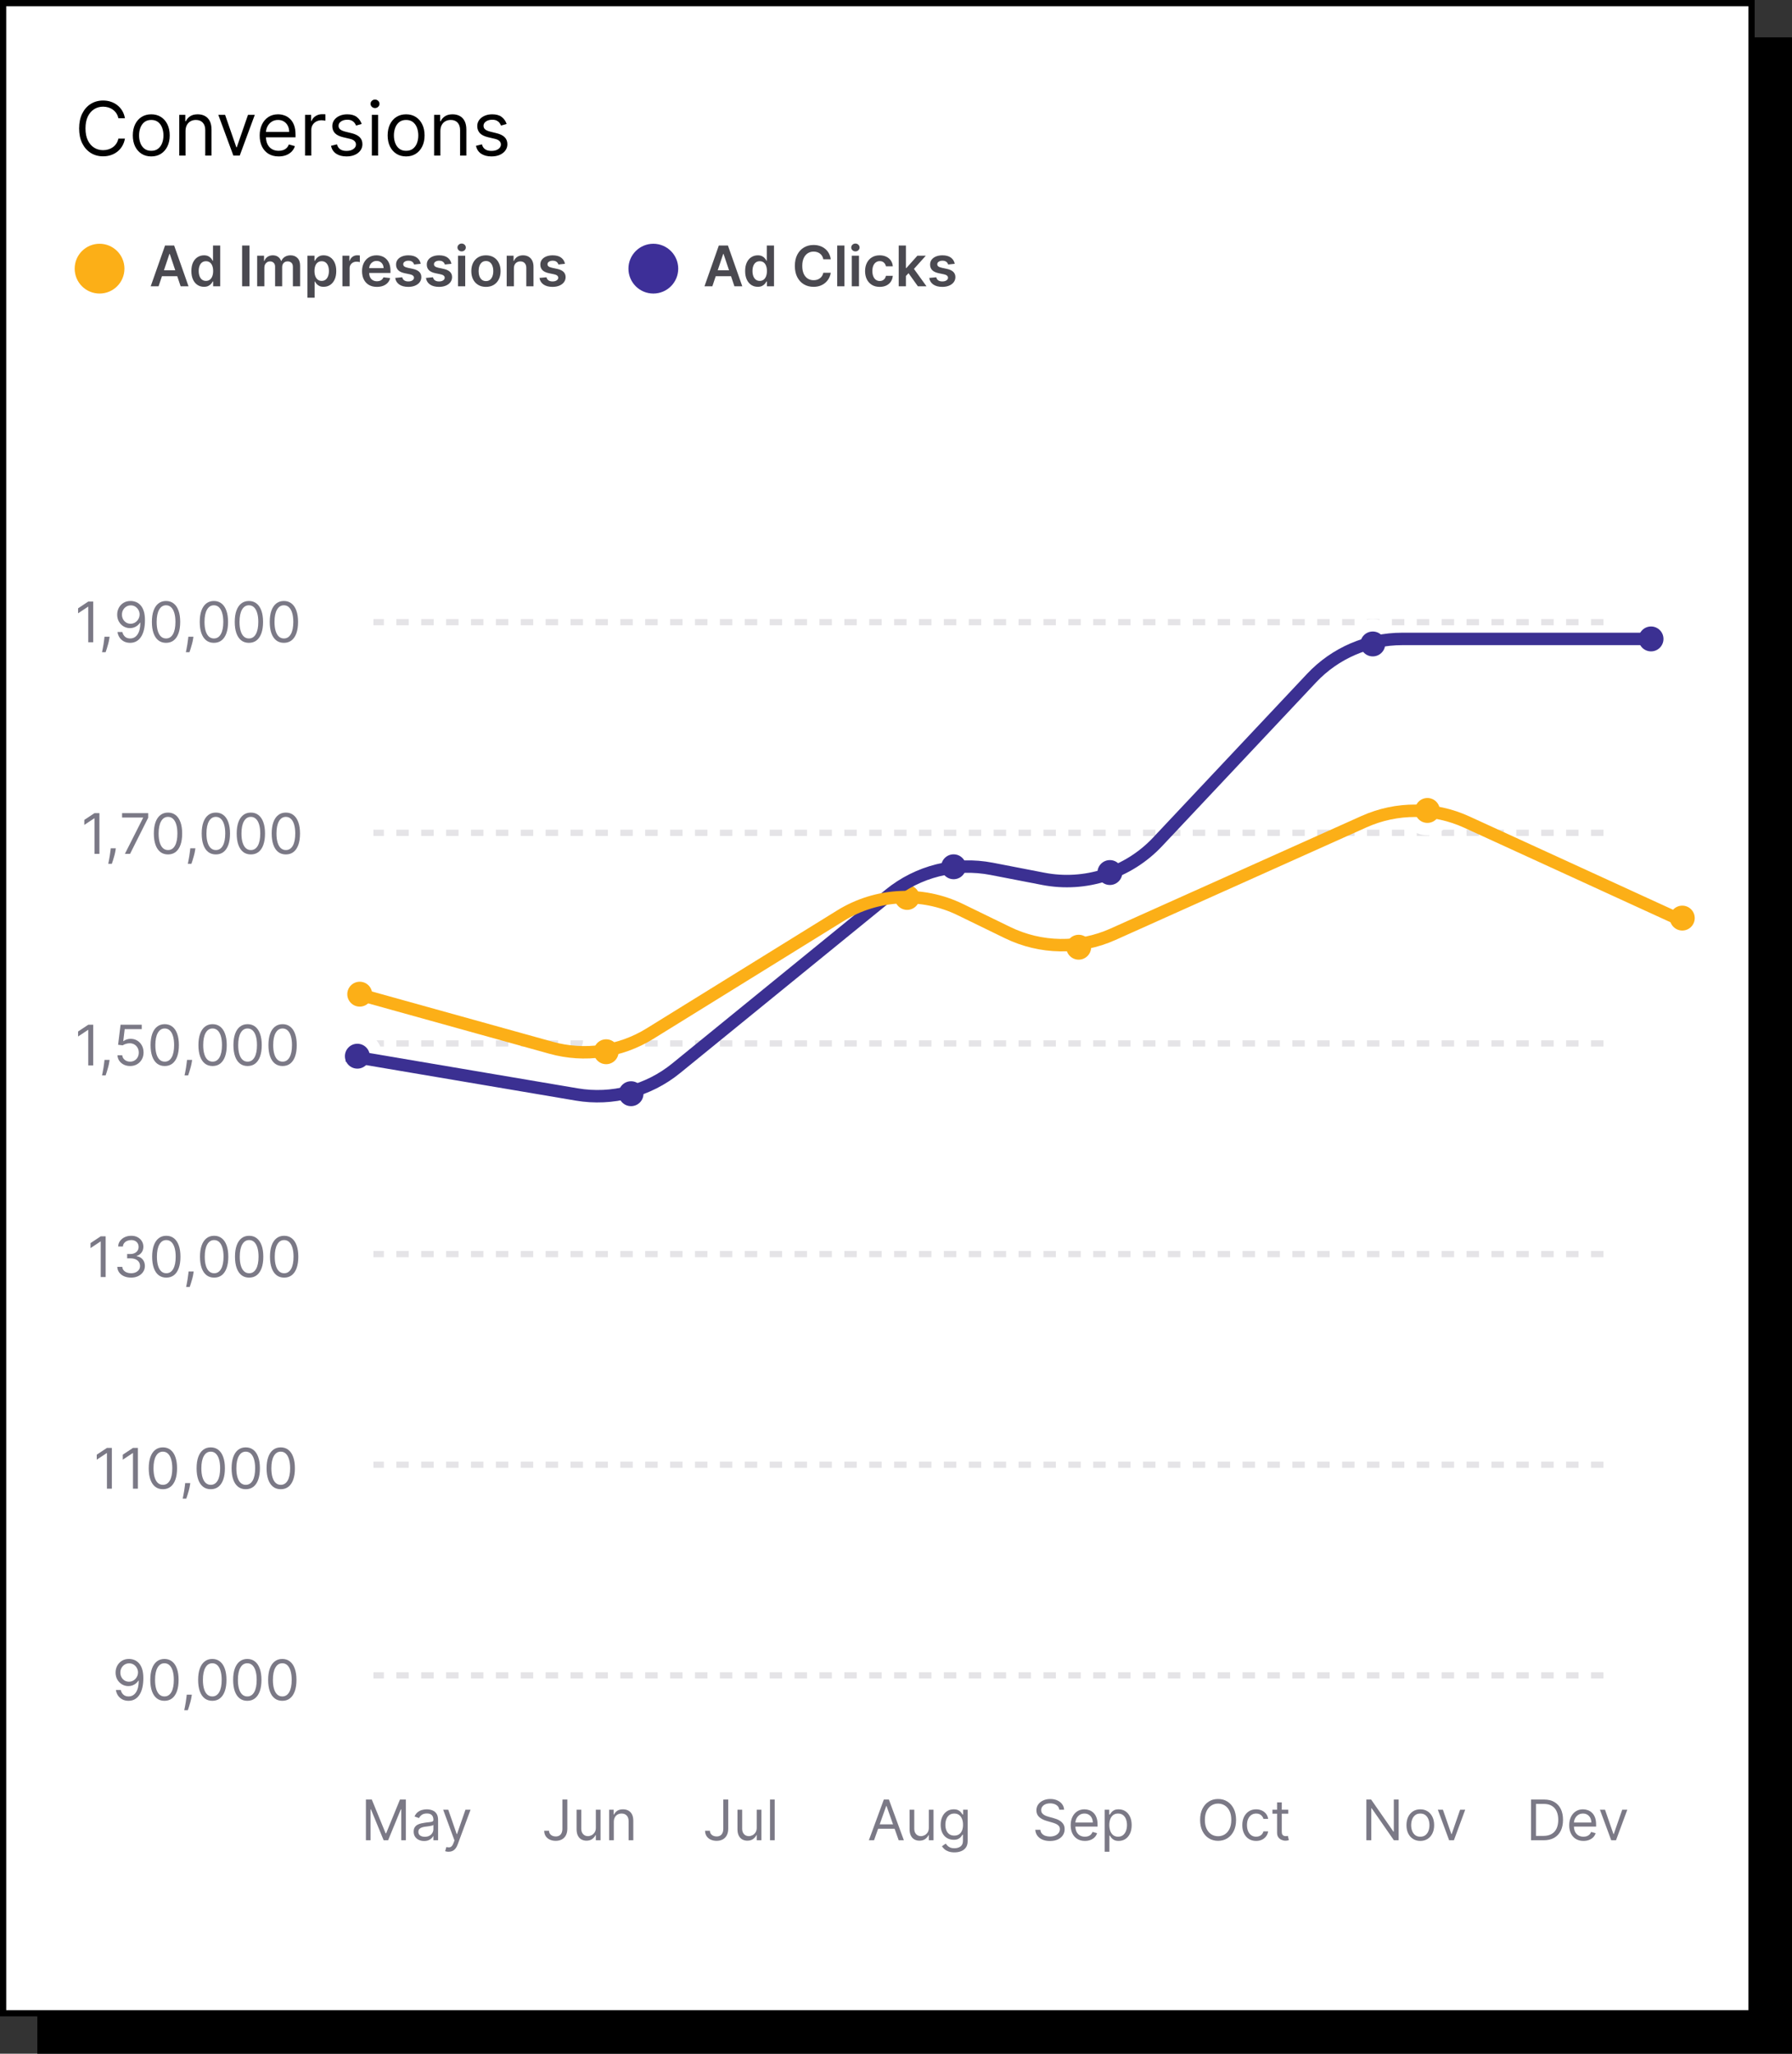 <svg width="288" height="330" viewBox="0 0 288 330" fill="none" xmlns="http://www.w3.org/2000/svg">
<rect x="0" y="0" width="288" height="330" fill="#333333" stroke="none"/>
<rect x="6.5" y="6.5" width="281" height="323" fill="black" stroke="black"/>
<rect x="0.5" y="0.5" width="281" height="323" fill="white" stroke="black"/>
<path d="M20.079 19H19.023C18.96 18.696 18.851 18.429 18.695 18.199C18.541 17.969 18.354 17.776 18.132 17.619C17.913 17.46 17.671 17.341 17.403 17.261C17.136 17.182 16.858 17.142 16.568 17.142C16.04 17.142 15.561 17.276 15.132 17.543C14.706 17.81 14.367 18.203 14.114 18.723C13.864 19.243 13.739 19.881 13.739 20.636C13.739 21.392 13.864 22.03 14.114 22.55C14.367 23.07 14.706 23.463 15.132 23.73C15.561 23.997 16.04 24.131 16.568 24.131C16.858 24.131 17.136 24.091 17.403 24.011C17.671 23.932 17.913 23.814 18.132 23.658C18.354 23.499 18.541 23.304 18.695 23.074C18.851 22.841 18.96 22.574 19.023 22.273H20.079C20 22.719 19.855 23.118 19.645 23.47C19.435 23.822 19.173 24.122 18.861 24.369C18.548 24.614 18.197 24.8 17.808 24.928C17.422 25.055 17.009 25.119 16.568 25.119C15.824 25.119 15.162 24.938 14.582 24.574C14.003 24.21 13.547 23.693 13.214 23.023C12.882 22.352 12.716 21.557 12.716 20.636C12.716 19.716 12.882 18.921 13.214 18.25C13.547 17.579 14.003 17.062 14.582 16.699C15.162 16.335 15.824 16.153 16.568 16.153C17.009 16.153 17.422 16.217 17.808 16.345C18.197 16.473 18.548 16.66 18.861 16.908C19.173 17.152 19.435 17.45 19.645 17.803C19.855 18.152 20 18.551 20.079 19ZM24.31 25.136C23.719 25.136 23.201 24.996 22.755 24.715C22.311 24.433 21.965 24.04 21.715 23.534C21.468 23.028 21.344 22.438 21.344 21.761C21.344 21.079 21.468 20.484 21.715 19.976C21.965 19.467 22.311 19.072 22.755 18.791C23.201 18.51 23.719 18.369 24.31 18.369C24.901 18.369 25.418 18.51 25.861 18.791C26.307 19.072 26.654 19.467 26.901 19.976C27.151 20.484 27.276 21.079 27.276 21.761C27.276 22.438 27.151 23.028 26.901 23.534C26.654 24.04 26.307 24.433 25.861 24.715C25.418 24.996 24.901 25.136 24.31 25.136ZM24.31 24.233C24.759 24.233 25.128 24.118 25.418 23.888C25.708 23.658 25.922 23.355 26.061 22.98C26.201 22.605 26.27 22.199 26.27 21.761C26.27 21.324 26.201 20.916 26.061 20.538C25.922 20.16 25.708 19.855 25.418 19.622C25.128 19.389 24.759 19.273 24.31 19.273C23.861 19.273 23.492 19.389 23.202 19.622C22.912 19.855 22.698 20.16 22.559 20.538C22.419 20.916 22.35 21.324 22.35 21.761C22.35 22.199 22.419 22.605 22.559 22.98C22.698 23.355 22.912 23.658 23.202 23.888C23.492 24.118 23.861 24.233 24.31 24.233ZM29.817 21.062V25H28.811V18.454H29.783V19.477H29.868C30.021 19.145 30.254 18.878 30.567 18.676C30.879 18.472 31.283 18.369 31.777 18.369C32.22 18.369 32.608 18.46 32.94 18.642C33.273 18.821 33.531 19.094 33.716 19.46C33.901 19.824 33.993 20.284 33.993 20.841V25H32.987V20.909C32.987 20.395 32.854 19.994 32.587 19.707C32.32 19.418 31.953 19.273 31.487 19.273C31.166 19.273 30.879 19.342 30.626 19.482C30.376 19.621 30.179 19.824 30.034 20.091C29.889 20.358 29.817 20.682 29.817 21.062ZM40.949 18.454L38.528 25H37.505L35.085 18.454H36.176L37.983 23.671H38.051L39.858 18.454H40.949ZM44.786 25.136C44.155 25.136 43.611 24.997 43.154 24.719C42.699 24.438 42.348 24.046 42.101 23.543C41.857 23.037 41.735 22.449 41.735 21.778C41.735 21.108 41.857 20.517 42.101 20.006C42.348 19.491 42.692 19.091 43.133 18.804C43.576 18.514 44.093 18.369 44.684 18.369C45.025 18.369 45.361 18.426 45.694 18.54C46.026 18.653 46.328 18.838 46.601 19.094C46.874 19.347 47.091 19.682 47.253 20.099C47.415 20.517 47.496 21.031 47.496 21.642V22.068H42.451V21.199H46.473C46.473 20.829 46.4 20.5 46.252 20.21C46.107 19.921 45.9 19.692 45.63 19.524C45.363 19.357 45.047 19.273 44.684 19.273C44.283 19.273 43.936 19.372 43.644 19.571C43.354 19.767 43.131 20.023 42.975 20.338C42.819 20.653 42.74 20.991 42.74 21.352V21.932C42.74 22.426 42.826 22.845 42.996 23.189C43.169 23.53 43.409 23.79 43.716 23.969C44.023 24.145 44.38 24.233 44.786 24.233C45.05 24.233 45.289 24.196 45.502 24.122C45.718 24.046 45.904 23.932 46.06 23.781C46.216 23.628 46.337 23.438 46.422 23.21L47.394 23.483C47.291 23.812 47.12 24.102 46.878 24.352C46.637 24.599 46.338 24.793 45.983 24.932C45.628 25.068 45.229 25.136 44.786 25.136ZM49.026 25V18.454H49.998V19.443H50.066C50.185 19.119 50.401 18.857 50.713 18.655C51.026 18.453 51.378 18.352 51.77 18.352C51.844 18.352 51.936 18.354 52.047 18.357C52.158 18.359 52.242 18.364 52.299 18.369V19.392C52.265 19.384 52.186 19.371 52.064 19.354C51.945 19.334 51.819 19.324 51.685 19.324C51.367 19.324 51.083 19.391 50.833 19.524C50.586 19.655 50.39 19.837 50.245 20.07C50.103 20.3 50.032 20.562 50.032 20.858V25H49.026ZM58.127 19.921L57.224 20.176C57.167 20.026 57.083 19.879 56.972 19.737C56.864 19.592 56.717 19.473 56.529 19.379C56.342 19.285 56.102 19.239 55.809 19.239C55.408 19.239 55.075 19.331 54.807 19.516C54.543 19.697 54.411 19.929 54.411 20.21C54.411 20.46 54.502 20.658 54.684 20.803C54.866 20.947 55.15 21.068 55.536 21.165L56.508 21.403C57.093 21.546 57.529 21.763 57.816 22.055C58.103 22.345 58.246 22.719 58.246 23.176C58.246 23.551 58.139 23.886 57.923 24.182C57.709 24.477 57.411 24.71 57.028 24.881C56.644 25.051 56.198 25.136 55.69 25.136C55.022 25.136 54.469 24.991 54.032 24.702C53.594 24.412 53.318 23.989 53.201 23.432L54.156 23.193C54.246 23.546 54.418 23.81 54.671 23.986C54.927 24.162 55.261 24.25 55.673 24.25C56.141 24.25 56.514 24.151 56.789 23.952C57.068 23.75 57.207 23.509 57.207 23.227C57.207 23 57.127 22.81 56.968 22.656C56.809 22.5 56.565 22.384 56.235 22.307L55.144 22.051C54.545 21.909 54.104 21.689 53.823 21.391C53.545 21.09 53.406 20.713 53.406 20.261C53.406 19.892 53.509 19.565 53.717 19.281C53.927 18.997 54.212 18.774 54.573 18.612C54.937 18.45 55.349 18.369 55.809 18.369C56.457 18.369 56.965 18.511 57.334 18.796C57.707 19.079 57.971 19.454 58.127 19.921ZM59.76 25V18.454H60.766V25H59.76ZM60.272 17.364C60.076 17.364 59.907 17.297 59.765 17.163C59.625 17.03 59.556 16.869 59.556 16.682C59.556 16.494 59.625 16.334 59.765 16.2C59.907 16.067 60.076 16 60.272 16C60.468 16 60.635 16.067 60.775 16.2C60.916 16.334 60.988 16.494 60.988 16.682C60.988 16.869 60.916 17.03 60.775 17.163C60.635 17.297 60.468 17.364 60.272 17.364ZM65.267 25.136C64.676 25.136 64.158 24.996 63.712 24.715C63.269 24.433 62.922 24.04 62.672 23.534C62.425 23.028 62.301 22.438 62.301 21.761C62.301 21.079 62.425 20.484 62.672 19.976C62.922 19.467 63.269 19.072 63.712 18.791C64.158 18.51 64.676 18.369 65.267 18.369C65.858 18.369 66.375 18.51 66.818 18.791C67.264 19.072 67.611 19.467 67.858 19.976C68.108 20.484 68.233 21.079 68.233 21.761C68.233 22.438 68.108 23.028 67.858 23.534C67.611 24.04 67.264 24.433 66.818 24.715C66.375 24.996 65.858 25.136 65.267 25.136ZM65.267 24.233C65.716 24.233 66.085 24.118 66.375 23.888C66.665 23.658 66.879 23.355 67.019 22.98C67.158 22.605 67.227 22.199 67.227 21.761C67.227 21.324 67.158 20.916 67.019 20.538C66.879 20.16 66.665 19.855 66.375 19.622C66.085 19.389 65.716 19.273 65.267 19.273C64.818 19.273 64.449 19.389 64.159 19.622C63.869 19.855 63.655 20.16 63.516 20.538C63.376 20.916 63.307 21.324 63.307 21.761C63.307 22.199 63.376 22.605 63.516 22.98C63.655 23.355 63.869 23.658 64.159 23.888C64.449 24.118 64.818 24.233 65.267 24.233ZM70.774 21.062V25H69.768V18.454H70.74V19.477H70.825C70.978 19.145 71.211 18.878 71.524 18.676C71.836 18.472 72.24 18.369 72.734 18.369C73.177 18.369 73.565 18.46 73.897 18.642C74.23 18.821 74.488 19.094 74.673 19.46C74.858 19.824 74.95 20.284 74.95 20.841V25H73.944V20.909C73.944 20.395 73.811 19.994 73.544 19.707C73.277 19.418 72.91 19.273 72.444 19.273C72.123 19.273 71.836 19.342 71.584 19.482C71.334 19.621 71.136 19.824 70.991 20.091C70.846 20.358 70.774 20.682 70.774 21.062ZM81.424 19.921L80.521 20.176C80.464 20.026 80.38 19.879 80.269 19.737C80.161 19.592 80.013 19.473 79.826 19.379C79.638 19.285 79.398 19.239 79.106 19.239C78.705 19.239 78.371 19.331 78.104 19.516C77.84 19.697 77.708 19.929 77.708 20.21C77.708 20.46 77.799 20.658 77.981 20.803C78.163 20.947 78.447 21.068 78.833 21.165L79.805 21.403C80.39 21.546 80.826 21.763 81.113 22.055C81.4 22.345 81.543 22.719 81.543 23.176C81.543 23.551 81.435 23.886 81.219 24.182C81.006 24.477 80.708 24.71 80.325 24.881C79.941 25.051 79.495 25.136 78.987 25.136C78.319 25.136 77.766 24.991 77.329 24.702C76.891 24.412 76.614 23.989 76.498 23.432L77.452 23.193C77.543 23.546 77.715 23.81 77.968 23.986C78.224 24.162 78.558 24.25 78.969 24.25C79.438 24.25 79.81 24.151 80.086 23.952C80.364 23.75 80.504 23.509 80.504 23.227C80.504 23 80.424 22.81 80.265 22.656C80.106 22.5 79.862 22.384 79.532 22.307L78.441 22.051C77.842 21.909 77.401 21.689 77.12 21.391C76.842 21.09 76.702 20.713 76.702 20.261C76.702 19.892 76.806 19.565 77.013 19.281C77.224 18.997 77.509 18.774 77.87 18.612C78.234 18.45 78.646 18.369 79.106 18.369C79.754 18.369 80.262 18.511 80.631 18.796C81.004 19.079 81.268 19.454 81.424 19.921Z" fill="black"/>
<line x1="257.695" y1="133.821" x2="60.015" y2="133.821" stroke="#E5E4E7" stroke-dasharray="2 2"/>
<line x1="257.695" y1="99.974" x2="60.015" y2="99.974" stroke="#E5E4E7" stroke-dasharray="2 2"/>
<line x1="257.695" y1="167.667" x2="60.015" y2="167.667" stroke="#E5E4E7" stroke-dasharray="2 2"/>
<line x1="257.695" y1="201.513" x2="60.015" y2="201.513" stroke="#E5E4E7" stroke-dasharray="2 2"/>
<line x1="257.695" y1="235.359" x2="60.015" y2="235.359" stroke="#E5E4E7" stroke-dasharray="2 2"/>
<line x1="257.695" y1="269.205" x2="60.015" y2="269.205" stroke="#E5E4E7" stroke-dasharray="2 2"/>
<path d="M90.386 289.16H91.179V293.839C91.179 294.257 91.102 294.612 90.949 294.904C90.795 295.196 90.579 295.417 90.3 295.569C90.021 295.72 89.692 295.795 89.312 295.795C88.954 295.795 88.636 295.73 88.357 295.6C88.078 295.468 87.858 295.281 87.698 295.038C87.538 294.795 87.459 294.506 87.459 294.172H88.239C88.239 294.357 88.284 294.519 88.376 294.658C88.47 294.794 88.597 294.901 88.759 294.977C88.921 295.054 89.106 295.092 89.312 295.092C89.54 295.092 89.734 295.044 89.894 294.948C90.054 294.853 90.175 294.712 90.258 294.527C90.344 294.339 90.386 294.11 90.386 293.839V289.16ZM95.759 293.699V290.797H96.513V295.706H95.759V294.875H95.708C95.593 295.124 95.413 295.336 95.171 295.511C94.928 295.684 94.621 295.77 94.25 295.77C93.943 295.77 93.671 295.703 93.432 295.569C93.193 295.432 93.006 295.228 92.87 294.955C92.733 294.68 92.665 294.334 92.665 293.916V290.797H93.419V293.865C93.419 294.223 93.519 294.508 93.72 294.722C93.922 294.935 94.18 295.041 94.493 295.041C94.681 295.041 94.871 294.993 95.065 294.897C95.261 294.801 95.425 294.654 95.557 294.456C95.692 294.258 95.759 294.006 95.759 293.699ZM98.649 292.753V295.706H97.894V290.797H98.623V291.564H98.687C98.802 291.315 98.977 291.114 99.211 290.963C99.446 290.81 99.748 290.733 100.119 290.733C100.451 290.733 100.742 290.801 100.991 290.937C101.241 291.072 101.435 291.276 101.573 291.551C101.712 291.824 101.781 292.169 101.781 292.587V295.706H101.027V292.638C101.027 292.252 100.926 291.952 100.726 291.736C100.526 291.519 100.251 291.41 99.901 291.41C99.661 291.41 99.446 291.463 99.256 291.567C99.068 291.671 98.92 291.824 98.812 292.024C98.703 292.224 98.649 292.467 98.649 292.753Z" fill="#7B7986"/>
<path d="M58.808 289.16H59.754L61.979 294.594H62.055L64.28 289.16H65.226V295.706H64.484V290.733H64.42L62.375 295.706H61.659L59.614 290.733H59.55V295.706H58.808V289.16ZM68.157 295.821C67.846 295.821 67.564 295.762 67.31 295.645C67.057 295.526 66.856 295.354 66.706 295.131C66.557 294.905 66.483 294.632 66.483 294.312C66.483 294.031 66.538 293.803 66.649 293.629C66.76 293.452 66.908 293.313 67.093 293.213C67.278 293.113 67.483 293.038 67.707 292.989C67.933 292.938 68.159 292.898 68.388 292.868C68.686 292.83 68.928 292.801 69.113 292.782C69.3 292.76 69.437 292.725 69.522 292.676C69.609 292.627 69.653 292.542 69.653 292.42V292.395C69.653 292.08 69.567 291.834 69.394 291.66C69.224 291.485 68.965 291.398 68.618 291.398C68.257 291.398 67.975 291.477 67.771 291.634C67.566 291.792 67.422 291.96 67.339 292.139L66.623 291.883C66.751 291.585 66.921 291.353 67.135 291.187C67.35 291.018 67.584 290.901 67.838 290.835C68.093 290.767 68.345 290.733 68.592 290.733C68.75 290.733 68.931 290.752 69.135 290.79C69.342 290.827 69.541 290.902 69.733 291.017C69.927 291.132 70.088 291.306 70.216 291.538C70.343 291.771 70.407 292.082 70.407 292.472V295.706H69.653V295.041H69.615C69.564 295.148 69.478 295.262 69.359 295.383C69.24 295.505 69.081 295.608 68.883 295.693C68.685 295.778 68.443 295.821 68.157 295.821ZM68.272 295.143C68.571 295.143 68.822 295.085 69.027 294.968C69.233 294.85 69.389 294.699 69.493 294.514C69.6 294.328 69.653 294.133 69.653 293.929V293.239C69.621 293.277 69.551 293.312 69.442 293.344C69.336 293.374 69.212 293.401 69.071 293.424C68.933 293.445 68.798 293.464 68.665 293.482C68.535 293.496 68.43 293.509 68.349 293.52C68.153 293.545 67.97 293.587 67.799 293.644C67.631 293.7 67.495 293.784 67.39 293.897C67.288 294.008 67.237 294.159 67.237 294.351C67.237 294.613 67.334 294.811 67.528 294.945C67.724 295.077 67.972 295.143 68.272 295.143ZM72.094 297.547C71.966 297.547 71.852 297.536 71.752 297.515C71.652 297.496 71.583 297.477 71.544 297.457L71.736 296.793C71.919 296.839 72.081 296.857 72.222 296.844C72.362 296.831 72.487 296.768 72.596 296.655C72.707 296.544 72.808 296.364 72.899 296.115L73.04 295.732L71.225 290.797H72.043L73.398 294.709H73.449L74.804 290.797H75.623L73.539 296.422C73.445 296.675 73.329 296.885 73.19 297.051C73.052 297.22 72.891 297.344 72.708 297.425C72.527 297.506 72.322 297.547 72.094 297.547Z" fill="#7B7986"/>
<path d="M116.243 289.16H117.036V293.839C117.036 294.257 116.959 294.612 116.805 294.904C116.652 295.196 116.436 295.417 116.157 295.569C115.878 295.72 115.548 295.795 115.169 295.795C114.811 295.795 114.493 295.73 114.213 295.6C113.934 295.468 113.715 295.281 113.555 295.038C113.395 294.795 113.315 294.506 113.315 294.172H114.095C114.095 294.357 114.141 294.519 114.233 294.658C114.326 294.794 114.454 294.901 114.616 294.977C114.778 295.054 114.962 295.092 115.169 295.092C115.397 295.092 115.591 295.044 115.751 294.948C115.911 294.853 116.032 294.712 116.115 294.527C116.2 294.339 116.243 294.11 116.243 293.839V289.16ZM121.615 293.699V290.797H122.37V295.706H121.615V294.875H121.564C121.449 295.124 121.27 295.336 121.027 295.511C120.784 295.684 120.478 295.77 120.107 295.77C119.8 295.77 119.527 295.703 119.289 295.569C119.05 295.432 118.863 295.228 118.726 294.955C118.59 294.68 118.522 294.334 118.522 293.916V290.797H119.276V293.865C119.276 294.223 119.376 294.508 119.576 294.722C119.779 294.935 120.037 295.041 120.35 295.041C120.537 295.041 120.728 294.993 120.922 294.897C121.118 294.801 121.282 294.654 121.414 294.456C121.548 294.258 121.615 294.006 121.615 293.699ZM124.505 289.16V295.706H123.751V289.16H124.505Z" fill="#7B7986"/>
<path d="M140.47 295.706H139.639L142.043 289.16H142.861L145.264 295.706H144.433L142.477 290.196H142.426L140.47 295.706ZM140.777 293.149H144.127V293.852H140.777V293.149ZM149.275 293.699V290.797H150.03V295.706H149.275V294.875H149.224C149.109 295.124 148.93 295.336 148.687 295.511C148.444 295.684 148.138 295.77 147.767 295.77C147.46 295.77 147.187 295.703 146.949 295.569C146.71 295.432 146.522 295.228 146.386 294.955C146.25 294.68 146.182 294.334 146.182 293.916V290.797H146.936V293.865C146.936 294.223 147.036 294.508 147.236 294.722C147.439 294.935 147.696 295.041 148.01 295.041C148.197 295.041 148.388 294.993 148.582 294.897C148.778 294.801 148.942 294.654 149.074 294.456C149.208 294.258 149.275 294.006 149.275 293.699ZM153.393 297.649C153.028 297.649 152.715 297.602 152.453 297.508C152.191 297.417 151.972 297.295 151.798 297.144C151.625 296.995 151.488 296.835 151.385 296.665L151.986 296.243C152.055 296.332 152.141 296.435 152.245 296.55C152.35 296.667 152.492 296.768 152.673 296.853C152.857 296.941 153.096 296.984 153.393 296.984C153.789 296.984 154.116 296.888 154.374 296.697C154.632 296.505 154.76 296.205 154.76 295.795V294.798H154.697C154.641 294.888 154.562 294.999 154.46 295.131C154.36 295.261 154.215 295.377 154.025 295.479C153.838 295.579 153.584 295.629 153.265 295.629C152.868 295.629 152.513 295.535 152.197 295.348C151.884 295.16 151.636 294.888 151.453 294.53C151.271 294.172 151.181 293.737 151.181 293.226C151.181 292.723 151.269 292.285 151.446 291.912C151.623 291.537 151.869 291.247 152.184 291.043C152.5 290.836 152.864 290.733 153.278 290.733C153.597 290.733 153.851 290.786 154.038 290.893C154.228 290.997 154.373 291.116 154.473 291.251C154.575 291.383 154.654 291.491 154.709 291.577H154.786V290.797H155.515V295.847C155.515 296.268 155.419 296.611 155.227 296.876C155.037 297.142 154.782 297.337 154.46 297.461C154.14 297.586 153.785 297.649 153.393 297.649ZM153.367 294.952C153.67 294.952 153.925 294.882 154.134 294.744C154.343 294.605 154.502 294.406 154.61 294.146C154.719 293.886 154.773 293.575 154.773 293.213C154.773 292.859 154.72 292.547 154.613 292.277C154.507 292.006 154.349 291.794 154.14 291.641C153.932 291.487 153.674 291.41 153.367 291.41C153.047 291.41 152.781 291.491 152.568 291.653C152.357 291.815 152.198 292.033 152.092 292.305C151.987 292.578 151.935 292.881 151.935 293.213C151.935 293.554 151.988 293.855 152.095 294.118C152.204 294.377 152.363 294.582 152.574 294.731C152.787 294.878 153.052 294.952 153.367 294.952Z" fill="#7B7986"/>
<path d="M170.246 290.797C170.208 290.473 170.052 290.222 169.779 290.043C169.507 289.864 169.172 289.774 168.776 289.774C168.486 289.774 168.232 289.821 168.015 289.915C167.8 290.008 167.632 290.137 167.51 290.301C167.391 290.466 167.331 290.652 167.331 290.861C167.331 291.035 167.373 291.186 167.456 291.311C167.541 291.435 167.65 291.538 167.782 291.621C167.914 291.702 168.052 291.769 168.197 291.823C168.342 291.874 168.475 291.915 168.597 291.947L169.262 292.126C169.432 292.171 169.622 292.233 169.83 292.312C170.041 292.391 170.243 292.498 170.434 292.635C170.628 292.769 170.788 292.941 170.914 293.152C171.04 293.363 171.102 293.622 171.102 293.929C171.102 294.283 171.01 294.602 170.824 294.888C170.641 295.173 170.373 295.4 170.019 295.569C169.667 295.737 169.24 295.821 168.737 295.821C168.269 295.821 167.863 295.745 167.52 295.594C167.179 295.443 166.91 295.232 166.714 294.961C166.52 294.691 166.411 294.376 166.385 294.018H167.203C167.225 294.266 167.308 294.47 167.453 294.632C167.6 294.792 167.785 294.911 168.009 294.99C168.235 295.067 168.477 295.105 168.737 295.105C169.04 295.105 169.312 295.056 169.552 294.958C169.793 294.858 169.984 294.719 170.124 294.543C170.265 294.364 170.335 294.155 170.335 293.916C170.335 293.699 170.275 293.522 170.153 293.386C170.032 293.249 169.872 293.138 169.674 293.053C169.476 292.968 169.262 292.893 169.031 292.83L168.226 292.599C167.715 292.452 167.31 292.243 167.012 291.97C166.713 291.697 166.564 291.34 166.564 290.899C166.564 290.533 166.663 290.213 166.861 289.94C167.062 289.665 167.33 289.452 167.667 289.301C168.005 289.148 168.384 289.071 168.801 289.071C169.223 289.071 169.598 289.147 169.926 289.298C170.254 289.447 170.514 289.652 170.706 289.912C170.9 290.171 171.002 290.467 171.013 290.797H170.246ZM174.362 295.808C173.889 295.808 173.481 295.704 173.137 295.495C172.797 295.284 172.533 294.99 172.348 294.613C172.165 294.234 172.073 293.793 172.073 293.29C172.073 292.787 172.165 292.344 172.348 291.96C172.533 291.575 172.791 291.274 173.121 291.059C173.454 290.842 173.842 290.733 174.285 290.733C174.541 290.733 174.793 290.776 175.042 290.861C175.292 290.946 175.519 291.084 175.723 291.276C175.928 291.466 176.091 291.717 176.212 292.031C176.334 292.344 176.394 292.729 176.394 293.187V293.507H172.61V292.855H175.627C175.627 292.578 175.572 292.331 175.461 292.114C175.352 291.896 175.197 291.725 174.994 291.599C174.794 291.473 174.558 291.41 174.285 291.41C173.984 291.41 173.724 291.485 173.505 291.634C173.288 291.781 173.12 291.973 173.003 292.209C172.886 292.446 172.827 292.7 172.827 292.97V293.405C172.827 293.776 172.891 294.09 173.019 294.348C173.149 294.603 173.329 294.798 173.559 294.932C173.789 295.065 174.057 295.131 174.362 295.131C174.56 295.131 174.739 295.103 174.898 295.048C175.06 294.99 175.2 294.905 175.317 294.792C175.434 294.677 175.525 294.534 175.589 294.364L176.318 294.568C176.241 294.815 176.112 295.033 175.931 295.22C175.75 295.406 175.526 295.55 175.26 295.655C174.993 295.757 174.694 295.808 174.362 295.808ZM177.542 297.547V290.797H178.27V291.577H178.36C178.415 291.491 178.492 291.383 178.59 291.251C178.69 291.116 178.833 290.997 179.018 290.893C179.206 290.786 179.459 290.733 179.779 290.733C180.192 290.733 180.557 290.836 180.872 291.043C181.187 291.25 181.433 291.543 181.61 291.922C181.787 292.301 181.875 292.749 181.875 293.264C181.875 293.784 181.787 294.235 181.61 294.616C181.433 294.995 181.188 295.289 180.875 295.498C180.562 295.705 180.201 295.808 179.792 295.808C179.476 295.808 179.224 295.756 179.034 295.652C178.845 295.545 178.699 295.425 178.596 295.29C178.494 295.154 178.415 295.041 178.36 294.952H178.296V297.547H177.542ZM178.283 293.251C178.283 293.622 178.337 293.949 178.446 294.233C178.555 294.514 178.713 294.734 178.922 294.894C179.131 295.052 179.387 295.131 179.689 295.131C180.005 295.131 180.268 295.048 180.479 294.881C180.692 294.713 180.852 294.487 180.958 294.204C181.067 293.918 181.121 293.601 181.121 293.251C181.121 292.906 181.068 292.595 180.961 292.318C180.857 292.039 180.698 291.819 180.485 291.657C180.274 291.493 180.009 291.41 179.689 291.41C179.383 291.41 179.125 291.488 178.916 291.644C178.707 291.797 178.549 292.012 178.443 292.289C178.336 292.564 178.283 292.885 178.283 293.251Z" fill="#7B7986"/>
<path d="M198.654 292.433C198.654 293.124 198.529 293.72 198.28 294.223C198.03 294.726 197.688 295.114 197.254 295.386C196.819 295.659 196.323 295.795 195.764 295.795C195.206 295.795 194.71 295.659 194.275 295.386C193.84 295.114 193.498 294.726 193.249 294.223C193 293.72 192.875 293.124 192.875 292.433C192.875 291.743 193 291.146 193.249 290.643C193.498 290.141 193.84 289.753 194.275 289.48C194.71 289.207 195.206 289.071 195.764 289.071C196.323 289.071 196.819 289.207 197.254 289.48C197.688 289.753 198.03 290.141 198.28 290.643C198.529 291.146 198.654 291.743 198.654 292.433ZM197.887 292.433C197.887 291.866 197.792 291.388 197.602 290.998C197.415 290.608 197.16 290.313 196.838 290.113C196.519 289.913 196.161 289.812 195.764 289.812C195.368 289.812 195.009 289.913 194.687 290.113C194.368 290.313 194.113 290.608 193.923 290.998C193.736 291.388 193.642 291.866 193.642 292.433C193.642 293 193.736 293.478 193.923 293.868C194.113 294.258 194.368 294.553 194.687 294.754C195.009 294.954 195.368 295.054 195.764 295.054C196.161 295.054 196.519 294.954 196.838 294.754C197.16 294.553 197.415 294.258 197.602 293.868C197.792 293.478 197.887 293 197.887 292.433ZM201.878 295.808C201.418 295.808 201.022 295.7 200.689 295.482C200.357 295.265 200.101 294.966 199.922 294.584C199.743 294.203 199.654 293.767 199.654 293.277C199.654 292.778 199.746 292.338 199.929 291.957C200.114 291.573 200.372 291.274 200.702 291.059C201.035 290.842 201.422 290.733 201.866 290.733C202.211 290.733 202.522 290.797 202.799 290.925C203.076 291.053 203.303 291.232 203.48 291.462C203.656 291.692 203.766 291.96 203.809 292.267H203.055C202.997 292.043 202.869 291.845 202.671 291.673C202.475 291.498 202.211 291.41 201.878 291.41C201.584 291.41 201.327 291.487 201.105 291.641C200.885 291.792 200.714 292.006 200.59 292.283C200.469 292.558 200.408 292.881 200.408 293.251C200.408 293.631 200.468 293.961 200.587 294.242C200.709 294.523 200.879 294.742 201.099 294.897C201.32 295.053 201.58 295.131 201.878 295.131C202.074 295.131 202.252 295.097 202.412 295.028C202.572 294.96 202.707 294.862 202.818 294.734C202.929 294.607 203.008 294.453 203.055 294.274H203.809C203.766 294.564 203.661 294.825 203.492 295.057C203.326 295.287 203.106 295.47 202.831 295.607C202.558 295.741 202.241 295.808 201.878 295.808ZM207.046 290.797V291.436H204.502V290.797H207.046ZM205.244 289.621H205.998V294.3C205.998 294.513 206.029 294.673 206.091 294.779C206.155 294.883 206.236 294.954 206.334 294.99C206.434 295.024 206.539 295.041 206.65 295.041C206.733 295.041 206.801 295.037 206.855 295.028C206.908 295.018 206.95 295.009 206.982 295.003L207.136 295.68C207.085 295.7 207.013 295.719 206.922 295.738C206.83 295.759 206.714 295.77 206.573 295.77C206.36 295.77 206.151 295.724 205.947 295.632C205.745 295.541 205.576 295.401 205.442 295.214C205.31 295.026 205.244 294.79 205.244 294.504V289.621Z" fill="#7B7986"/>
<path d="M224.786 289.16V295.706H224.019L220.452 290.567H220.388V295.706H219.595V289.16H220.362L223.942 294.312H224.006V289.16H224.786ZM228.264 295.808C227.821 295.808 227.432 295.703 227.097 295.492C226.765 295.281 226.505 294.986 226.317 294.607C226.132 294.227 226.039 293.784 226.039 293.277C226.039 292.766 226.132 292.319 226.317 291.938C226.505 291.556 226.765 291.26 227.097 291.049C227.432 290.838 227.821 290.733 228.264 290.733C228.707 290.733 229.095 290.838 229.427 291.049C229.762 291.26 230.022 291.556 230.207 291.938C230.395 292.319 230.488 292.766 230.488 293.277C230.488 293.784 230.395 294.227 230.207 294.607C230.022 294.986 229.762 295.281 229.427 295.492C229.095 295.703 228.707 295.808 228.264 295.808ZM228.264 295.131C228.6 295.131 228.877 295.044 229.095 294.872C229.312 294.699 229.473 294.472 229.577 294.191C229.682 293.91 229.734 293.605 229.734 293.277C229.734 292.949 229.682 292.643 229.577 292.36C229.473 292.076 229.312 291.847 229.095 291.673C228.877 291.498 228.6 291.41 228.264 291.41C227.927 291.41 227.65 291.498 227.433 291.673C227.216 291.847 227.055 292.076 226.95 292.36C226.846 292.643 226.794 292.949 226.794 293.277C226.794 293.605 226.846 293.91 226.95 294.191C227.055 294.472 227.216 294.699 227.433 294.872C227.65 295.044 227.927 295.131 228.264 295.131ZM235.478 290.797L233.663 295.706H232.896L231.08 290.797H231.898L233.254 294.709H233.305L234.66 290.797H235.478Z" fill="#7B7986"/>
<path d="M248.08 295.706H246.06V289.16H248.169C248.804 289.16 249.348 289.292 249.799 289.554C250.251 289.814 250.597 290.187 250.838 290.675C251.079 291.161 251.199 291.743 251.199 292.42C251.199 293.102 251.078 293.689 250.835 294.181C250.592 294.671 250.238 295.049 249.774 295.313C249.309 295.575 248.745 295.706 248.08 295.706ZM246.853 295.003H248.029C248.57 295.003 249.018 294.898 249.374 294.69C249.73 294.481 249.995 294.184 250.17 293.798C250.345 293.412 250.432 292.953 250.432 292.42C250.432 291.892 250.346 291.437 250.173 291.056C250.001 290.672 249.743 290.378 249.4 290.174C249.057 289.967 248.63 289.864 248.118 289.864H246.853V295.003ZM254.485 295.808C254.012 295.808 253.604 295.704 253.261 295.495C252.92 295.284 252.657 294.99 252.471 294.613C252.288 294.234 252.196 293.793 252.196 293.29C252.196 292.787 252.288 292.344 252.471 291.96C252.657 291.575 252.914 291.274 253.245 291.059C253.577 290.842 253.965 290.733 254.408 290.733C254.664 290.733 254.916 290.776 255.165 290.861C255.415 290.946 255.642 291.084 255.846 291.276C256.051 291.466 256.214 291.717 256.335 292.031C256.457 292.344 256.517 292.729 256.517 293.187V293.507H252.733V292.855H255.75C255.75 292.578 255.695 292.331 255.584 292.114C255.475 291.896 255.32 291.725 255.117 291.599C254.917 291.473 254.681 291.41 254.408 291.41C254.108 291.41 253.848 291.485 253.628 291.634C253.411 291.781 253.244 291.973 253.126 292.209C253.009 292.446 252.951 292.7 252.951 292.97V293.405C252.951 293.776 253.014 294.09 253.142 294.348C253.272 294.603 253.452 294.798 253.682 294.932C253.913 295.065 254.18 295.131 254.485 295.131C254.683 295.131 254.862 295.103 255.022 295.048C255.184 294.99 255.323 294.905 255.44 294.792C255.557 294.677 255.648 294.534 255.712 294.364L256.441 294.568C256.364 294.815 256.235 295.033 256.054 295.22C255.873 295.406 255.649 295.55 255.383 295.655C255.116 295.757 254.817 295.808 254.485 295.808ZM261.529 290.797L259.714 295.706H258.947L257.132 290.797H257.95L259.305 294.709H259.356L260.711 290.797H261.529Z" fill="#7B7986"/>
<path d="M20.761 266.571C21.03 266.573 21.298 266.624 21.567 266.724C21.835 266.824 22.08 266.99 22.302 267.222C22.523 267.453 22.701 267.767 22.836 268.165C22.97 268.564 23.037 269.063 23.037 269.664C23.037 270.246 22.982 270.763 22.871 271.214C22.762 271.664 22.604 272.043 22.398 272.352C22.193 272.661 21.944 272.895 21.65 273.055C21.358 273.215 21.028 273.295 20.659 273.295C20.293 273.295 19.966 273.222 19.678 273.078C19.392 272.931 19.158 272.727 18.975 272.467C18.794 272.205 18.678 271.901 18.626 271.556H19.406C19.477 271.857 19.616 272.105 19.825 272.301C20.036 272.495 20.314 272.592 20.659 272.592C21.164 272.592 21.562 272.371 21.854 271.93C22.148 271.489 22.296 270.866 22.296 270.061H22.244C22.125 270.24 21.983 270.394 21.819 270.524C21.655 270.654 21.473 270.754 21.273 270.824C21.072 270.895 20.859 270.93 20.634 270.93C20.259 270.93 19.914 270.837 19.601 270.652C19.29 270.464 19.041 270.208 18.853 269.882C18.668 269.553 18.575 269.178 18.575 268.757C18.575 268.356 18.665 267.99 18.844 267.657C19.025 267.323 19.278 267.056 19.604 266.858C19.933 266.66 20.318 266.564 20.761 266.571ZM20.761 267.274C20.493 267.274 20.251 267.341 20.036 267.475C19.823 267.607 19.653 267.786 19.528 268.012C19.404 268.236 19.342 268.484 19.342 268.757C19.342 269.029 19.402 269.278 19.521 269.501C19.643 269.723 19.808 269.9 20.017 270.032C20.228 270.162 20.467 270.227 20.736 270.227C20.938 270.227 21.127 270.187 21.302 270.108C21.476 270.028 21.629 269.918 21.759 269.779C21.891 269.639 21.994 269.48 22.069 269.303C22.143 269.124 22.18 268.938 22.18 268.744C22.18 268.488 22.119 268.248 21.995 268.025C21.874 267.801 21.705 267.62 21.49 267.481C21.277 267.343 21.034 267.274 20.761 267.274ZM26.429 273.295C25.947 273.295 25.537 273.164 25.198 272.902C24.86 272.638 24.601 272.255 24.422 271.754C24.243 271.252 24.153 270.644 24.153 269.933C24.153 269.225 24.243 268.621 24.422 268.121C24.603 267.618 24.863 267.234 25.201 266.97C25.542 266.704 25.951 266.571 26.429 266.571C26.906 266.571 27.314 266.704 27.653 266.97C27.994 267.234 28.254 267.618 28.433 268.121C28.614 268.621 28.704 269.225 28.704 269.933C28.704 270.644 28.615 271.252 28.436 271.754C28.257 272.255 27.998 272.638 27.659 272.902C27.32 273.164 26.91 273.295 26.429 273.295ZM26.429 272.592C26.906 272.592 27.277 272.362 27.541 271.901C27.805 271.441 27.937 270.785 27.937 269.933C27.937 269.366 27.877 268.883 27.755 268.485C27.636 268.086 27.463 267.783 27.237 267.574C27.014 267.365 26.744 267.261 26.429 267.261C25.956 267.261 25.586 267.494 25.32 267.961C25.053 268.425 24.92 269.083 24.92 269.933C24.92 270.499 24.98 270.981 25.099 271.377C25.218 271.774 25.39 272.075 25.614 272.282C25.84 272.488 26.111 272.592 26.429 272.592ZM30.828 272.311L30.777 272.656C30.741 272.899 30.685 273.159 30.611 273.436C30.538 273.713 30.463 273.974 30.384 274.219C30.305 274.464 30.24 274.659 30.189 274.803H29.613C29.641 274.667 29.677 274.487 29.722 274.263C29.767 274.04 29.812 273.789 29.856 273.512C29.903 273.237 29.942 272.956 29.971 272.669L30.01 272.311H30.828ZM34.119 273.295C33.638 273.295 33.227 273.164 32.889 272.902C32.55 272.638 32.291 272.255 32.112 271.754C31.933 271.252 31.844 270.644 31.844 269.933C31.844 269.225 31.933 268.621 32.112 268.121C32.293 267.618 32.553 267.234 32.892 266.97C33.233 266.704 33.642 266.571 34.119 266.571C34.596 266.571 35.004 266.704 35.343 266.97C35.684 267.234 35.944 267.618 36.123 268.121C36.304 268.621 36.395 269.225 36.395 269.933C36.395 270.644 36.305 271.252 36.126 271.754C35.947 272.255 35.688 272.638 35.35 272.902C35.011 273.164 34.601 273.295 34.119 273.295ZM34.119 272.592C34.596 272.592 34.967 272.362 35.231 271.901C35.496 271.441 35.628 270.785 35.628 269.933C35.628 269.366 35.567 268.883 35.446 268.485C35.326 268.086 35.154 267.783 34.928 267.574C34.704 267.365 34.434 267.261 34.119 267.261C33.646 267.261 33.276 267.494 33.01 267.961C32.744 268.425 32.611 269.083 32.611 269.933C32.611 270.499 32.67 270.981 32.79 271.377C32.909 271.774 33.08 272.075 33.304 272.282C33.53 272.488 33.802 272.592 34.119 272.592ZM39.744 273.295C39.263 273.295 38.852 273.164 38.514 272.902C38.175 272.638 37.916 272.255 37.737 271.754C37.558 271.252 37.469 270.644 37.469 269.933C37.469 269.225 37.558 268.621 37.737 268.121C37.918 267.618 38.178 267.234 38.517 266.97C38.858 266.704 39.267 266.571 39.744 266.571C40.221 266.571 40.629 266.704 40.968 266.97C41.309 267.234 41.569 267.618 41.748 268.121C41.929 268.621 42.02 269.225 42.02 269.933C42.02 270.644 41.93 271.252 41.751 271.754C41.572 272.255 41.313 272.638 40.975 272.902C40.636 273.164 40.226 273.295 39.744 273.295ZM39.744 272.592C40.221 272.592 40.592 272.362 40.856 271.901C41.121 271.441 41.253 270.785 41.253 269.933C41.253 269.366 41.192 268.883 41.071 268.485C40.951 268.086 40.779 267.783 40.553 267.574C40.329 267.365 40.059 267.261 39.744 267.261C39.271 267.261 38.901 267.494 38.635 267.961C38.369 268.425 38.236 269.083 38.236 269.933C38.236 270.499 38.295 270.981 38.415 271.377C38.534 271.774 38.705 272.075 38.929 272.282C39.155 272.488 39.427 272.592 39.744 272.592ZM45.369 273.295C44.888 273.295 44.477 273.164 44.139 272.902C43.8 272.638 43.541 272.255 43.362 271.754C43.183 271.252 43.094 270.644 43.094 269.933C43.094 269.225 43.183 268.621 43.362 268.121C43.543 267.618 43.803 267.234 44.142 266.97C44.483 266.704 44.892 266.571 45.369 266.571C45.846 266.571 46.254 266.704 46.593 266.97C46.934 267.234 47.194 267.618 47.373 268.121C47.554 268.621 47.645 269.225 47.645 269.933C47.645 270.644 47.555 271.252 47.376 271.754C47.197 272.255 46.938 272.638 46.6 272.902C46.261 273.164 45.851 273.295 45.369 273.295ZM45.369 272.592C45.846 272.592 46.217 272.362 46.481 271.901C46.746 271.441 46.878 270.785 46.878 269.933C46.878 269.366 46.817 268.883 46.696 268.485C46.576 268.086 46.404 267.783 46.178 267.574C45.954 267.365 45.684 267.261 45.369 267.261C44.896 267.261 44.526 267.494 44.26 267.961C43.994 268.425 43.861 269.083 43.861 269.933C43.861 270.499 43.92 270.981 44.04 271.377C44.159 271.774 44.33 272.075 44.554 272.282C44.78 272.488 45.052 272.592 45.369 272.592Z" fill="#7B7986"/>
<path d="M17.979 232.66V239.205H17.186V233.491H17.148L15.55 234.552V233.747L17.186 232.66H17.979ZM22.162 232.66V239.205H21.37V233.491H21.331L19.733 234.552V233.747L21.37 232.66H22.162ZM26.18 239.295C25.698 239.295 25.288 239.164 24.949 238.902C24.61 238.638 24.352 238.255 24.173 237.754C23.994 237.252 23.904 236.644 23.904 235.933C23.904 235.225 23.994 234.621 24.173 234.121C24.354 233.618 24.614 233.234 24.952 232.97C25.293 232.704 25.702 232.571 26.18 232.571C26.657 232.571 27.065 232.704 27.404 232.97C27.745 233.234 28.005 233.618 28.184 234.121C28.365 234.621 28.455 235.225 28.455 235.933C28.455 236.644 28.366 237.252 28.187 237.754C28.008 238.255 27.749 238.638 27.41 238.902C27.071 239.164 26.661 239.295 26.18 239.295ZM26.18 238.592C26.657 238.592 27.028 238.362 27.292 237.901C27.556 237.441 27.688 236.785 27.688 235.933C27.688 235.366 27.628 234.883 27.506 234.485C27.387 234.086 27.214 233.783 26.988 233.574C26.765 233.365 26.495 233.261 26.18 233.261C25.707 233.261 25.337 233.494 25.071 233.961C24.804 234.425 24.671 235.083 24.671 235.933C24.671 236.499 24.731 236.981 24.85 237.377C24.97 237.774 25.141 238.075 25.365 238.282C25.591 238.488 25.862 238.592 26.18 238.592ZM30.579 238.311L30.528 238.656C30.492 238.899 30.436 239.159 30.362 239.436C30.289 239.713 30.214 239.974 30.135 240.219C30.056 240.464 29.991 240.659 29.94 240.803H29.364C29.392 240.667 29.428 240.487 29.473 240.263C29.518 240.04 29.563 239.789 29.607 239.512C29.654 239.237 29.693 238.956 29.723 238.669L29.761 238.311H30.579ZM33.87 239.295C33.389 239.295 32.978 239.164 32.64 238.902C32.301 238.638 32.042 238.255 31.863 237.754C31.684 237.252 31.595 236.644 31.595 235.933C31.595 235.225 31.684 234.621 31.863 234.121C32.044 233.618 32.304 233.234 32.643 232.97C32.984 232.704 33.393 232.571 33.87 232.571C34.347 232.571 34.755 232.704 35.094 232.97C35.435 233.234 35.695 233.618 35.874 234.121C36.055 234.621 36.146 235.225 36.146 235.933C36.146 236.644 36.056 237.252 35.877 237.754C35.698 238.255 35.439 238.638 35.101 238.902C34.762 239.164 34.352 239.295 33.87 239.295ZM33.87 238.592C34.347 238.592 34.718 238.362 34.982 237.901C35.246 237.441 35.379 236.785 35.379 235.933C35.379 235.366 35.318 234.883 35.197 234.485C35.077 234.086 34.905 233.783 34.679 233.574C34.455 233.365 34.185 233.261 33.87 233.261C33.397 233.261 33.027 233.494 32.761 233.961C32.495 234.425 32.362 235.083 32.362 235.933C32.362 236.499 32.421 236.981 32.541 237.377C32.66 237.774 32.831 238.075 33.055 238.282C33.281 238.488 33.553 238.592 33.87 238.592ZM39.495 239.295C39.014 239.295 38.603 239.164 38.265 238.902C37.926 238.638 37.667 238.255 37.488 237.754C37.309 237.252 37.219 236.644 37.219 235.933C37.219 235.225 37.309 234.621 37.488 234.121C37.669 233.618 37.929 233.234 38.268 232.97C38.609 232.704 39.018 232.571 39.495 232.571C39.972 232.571 40.38 232.704 40.719 232.97C41.06 233.234 41.32 233.618 41.499 234.121C41.68 234.621 41.771 235.225 41.771 235.933C41.771 236.644 41.681 237.252 41.502 237.754C41.323 238.255 41.064 238.638 40.726 238.902C40.387 239.164 39.977 239.295 39.495 239.295ZM39.495 238.592C39.972 238.592 40.343 238.362 40.607 237.901C40.871 237.441 41.004 236.785 41.004 235.933C41.004 235.366 40.943 234.883 40.822 234.485C40.702 234.086 40.53 233.783 40.304 233.574C40.08 233.365 39.81 233.261 39.495 233.261C39.022 233.261 38.652 233.494 38.386 233.961C38.12 234.425 37.987 235.083 37.987 235.933C37.987 236.499 38.046 236.981 38.166 237.377C38.285 237.774 38.456 238.075 38.68 238.282C38.906 238.488 39.178 238.592 39.495 238.592ZM45.12 239.295C44.639 239.295 44.228 239.164 43.89 238.902C43.551 238.638 43.292 238.255 43.113 237.754C42.934 237.252 42.844 236.644 42.844 235.933C42.844 235.225 42.934 234.621 43.113 234.121C43.294 233.618 43.554 233.234 43.893 232.97C44.234 232.704 44.643 232.571 45.12 232.571C45.597 232.571 46.005 232.704 46.344 232.97C46.685 233.234 46.945 233.618 47.124 234.121C47.305 234.621 47.396 235.225 47.396 235.933C47.396 236.644 47.306 237.252 47.127 237.754C46.948 238.255 46.689 238.638 46.351 238.902C46.012 239.164 45.602 239.295 45.12 239.295ZM45.12 238.592C45.597 238.592 45.968 238.362 46.232 237.901C46.496 237.441 46.629 236.785 46.629 235.933C46.629 235.366 46.568 234.883 46.447 234.485C46.327 234.086 46.155 233.783 45.929 233.574C45.705 233.365 45.435 233.261 45.12 233.261C44.647 233.261 44.277 233.494 44.011 233.961C43.745 234.425 43.612 235.083 43.612 235.933C43.612 236.499 43.671 236.981 43.791 237.377C43.91 237.774 44.081 238.075 44.305 238.282C44.531 238.488 44.803 238.592 45.12 238.592Z" fill="#7B7986"/>
<path d="M16.979 198.66V205.205H16.186V199.491H16.148L14.55 200.552V199.747L16.186 198.66H16.979ZM21.073 205.295C20.651 205.295 20.275 205.222 19.945 205.078C19.616 204.933 19.355 204.731 19.162 204.474C18.97 204.214 18.865 203.912 18.848 203.569H19.654C19.671 203.78 19.743 203.962 19.871 204.116C19.999 204.267 20.166 204.384 20.373 204.467C20.579 204.55 20.809 204.592 21.06 204.592C21.341 204.592 21.591 204.543 21.808 204.445C22.025 204.347 22.196 204.21 22.319 204.036C22.443 203.861 22.505 203.659 22.505 203.428C22.505 203.188 22.445 202.976 22.326 202.792C22.206 202.607 22.032 202.462 21.802 202.358C21.571 202.253 21.29 202.201 20.958 202.201H20.434V201.498H20.958C21.218 201.498 21.446 201.451 21.642 201.357C21.84 201.264 21.994 201.132 22.105 200.961C22.218 200.791 22.274 200.59 22.274 200.36C22.274 200.139 22.226 199.946 22.128 199.782C22.029 199.618 21.891 199.49 21.712 199.398C21.535 199.307 21.326 199.261 21.086 199.261C20.86 199.261 20.647 199.302 20.446 199.385C20.248 199.466 20.086 199.585 19.961 199.74C19.835 199.894 19.767 200.079 19.756 200.296H18.989C19.002 199.953 19.105 199.653 19.299 199.395C19.493 199.135 19.746 198.933 20.06 198.788C20.375 198.643 20.721 198.571 21.098 198.571C21.503 198.571 21.851 198.653 22.14 198.817C22.43 198.979 22.653 199.193 22.808 199.459C22.964 199.725 23.041 200.013 23.041 200.322C23.041 200.691 22.945 201.005 22.751 201.265C22.559 201.525 22.298 201.705 21.968 201.805V201.856C22.381 201.924 22.704 202.1 22.936 202.383C23.168 202.665 23.284 203.013 23.284 203.428C23.284 203.784 23.188 204.104 22.994 204.387C22.802 204.669 22.54 204.89 22.207 205.052C21.875 205.214 21.497 205.295 21.073 205.295ZM26.727 205.295C26.245 205.295 25.835 205.164 25.496 204.902C25.157 204.638 24.898 204.255 24.72 203.754C24.541 203.252 24.451 202.644 24.451 201.933C24.451 201.225 24.541 200.621 24.72 200.121C24.901 199.618 25.16 199.234 25.499 198.97C25.84 198.704 26.249 198.571 26.727 198.571C27.204 198.571 27.612 198.704 27.951 198.97C28.291 199.234 28.552 199.618 28.73 200.121C28.912 200.621 29.002 201.225 29.002 201.933C29.002 202.644 28.913 203.252 28.734 203.754C28.555 204.255 28.296 204.638 27.957 204.902C27.618 205.164 27.208 205.295 26.727 205.295ZM26.727 204.592C27.204 204.592 27.575 204.362 27.839 203.901C28.103 203.441 28.235 202.785 28.235 201.933C28.235 201.366 28.174 200.883 28.053 200.485C27.934 200.086 27.761 199.783 27.535 199.574C27.311 199.365 27.042 199.261 26.727 199.261C26.254 199.261 25.884 199.494 25.617 199.961C25.351 200.425 25.218 201.083 25.218 201.933C25.218 202.499 25.278 202.981 25.397 203.377C25.516 203.774 25.688 204.075 25.912 204.282C26.137 204.488 26.409 204.592 26.727 204.592ZM31.126 204.311L31.075 204.656C31.038 204.899 30.983 205.159 30.909 205.436C30.836 205.713 30.761 205.974 30.682 206.219C30.603 206.464 30.538 206.659 30.487 206.803H29.911C29.939 206.667 29.975 206.487 30.02 206.263C30.065 206.04 30.11 205.789 30.154 205.512C30.201 205.237 30.239 204.956 30.269 204.669L30.308 204.311H31.126ZM34.417 205.295C33.935 205.295 33.525 205.164 33.187 204.902C32.848 204.638 32.589 204.255 32.41 203.754C32.231 203.252 32.141 202.644 32.141 201.933C32.141 201.225 32.231 200.621 32.41 200.121C32.591 199.618 32.851 199.234 33.19 198.97C33.531 198.704 33.94 198.571 34.417 198.571C34.894 198.571 35.302 198.704 35.641 198.97C35.982 199.234 36.242 199.618 36.421 200.121C36.602 200.621 36.693 201.225 36.693 201.933C36.693 202.644 36.603 203.252 36.424 203.754C36.245 204.255 35.986 204.638 35.648 204.902C35.309 205.164 34.898 205.295 34.417 205.295ZM34.417 204.592C34.894 204.592 35.265 204.362 35.529 203.901C35.793 203.441 35.925 202.785 35.925 201.933C35.925 201.366 35.865 200.883 35.743 200.485C35.624 200.086 35.451 199.783 35.226 199.574C35.002 199.365 34.732 199.261 34.417 199.261C33.944 199.261 33.574 199.494 33.308 199.961C33.042 200.425 32.908 201.083 32.908 201.933C32.908 202.499 32.968 202.981 33.087 203.377C33.207 203.774 33.378 204.075 33.602 204.282C33.828 204.488 34.099 204.592 34.417 204.592ZM40.042 205.295C39.56 205.295 39.15 205.164 38.812 204.902C38.473 204.638 38.214 204.255 38.035 203.754C37.856 203.252 37.766 202.644 37.766 201.933C37.766 201.225 37.856 200.621 38.035 200.121C38.216 199.618 38.476 199.234 38.815 198.97C39.156 198.704 39.565 198.571 40.042 198.571C40.519 198.571 40.927 198.704 41.266 198.97C41.607 199.234 41.867 199.618 42.046 200.121C42.227 200.621 42.318 201.225 42.318 201.933C42.318 202.644 42.228 203.252 42.049 203.754C41.87 204.255 41.611 204.638 41.273 204.902C40.934 205.164 40.523 205.295 40.042 205.295ZM40.042 204.592C40.519 204.592 40.89 204.362 41.154 203.901C41.418 203.441 41.55 202.785 41.55 201.933C41.55 201.366 41.49 200.883 41.368 200.485C41.249 200.086 41.076 199.783 40.851 199.574C40.627 199.365 40.357 199.261 40.042 199.261C39.569 199.261 39.199 199.494 38.933 199.961C38.667 200.425 38.533 201.083 38.533 201.933C38.533 202.499 38.593 202.981 38.712 203.377C38.832 203.774 39.003 204.075 39.227 204.282C39.453 204.488 39.724 204.592 40.042 204.592ZM45.667 205.295C45.185 205.295 44.775 205.164 44.437 204.902C44.098 204.638 43.839 204.255 43.66 203.754C43.481 203.252 43.391 202.644 43.391 201.933C43.391 201.225 43.481 200.621 43.66 200.121C43.841 199.618 44.101 199.234 44.44 198.97C44.781 198.704 45.19 198.571 45.667 198.571C46.144 198.571 46.552 198.704 46.891 198.97C47.232 199.234 47.492 199.618 47.671 200.121C47.852 200.621 47.943 201.225 47.943 201.933C47.943 202.644 47.853 203.252 47.674 203.754C47.495 204.255 47.236 204.638 46.898 204.902C46.559 205.164 46.148 205.295 45.667 205.295ZM45.667 204.592C46.144 204.592 46.515 204.362 46.779 203.901C47.043 203.441 47.175 202.785 47.175 201.933C47.175 201.366 47.115 200.883 46.993 200.485C46.874 200.086 46.701 199.783 46.476 199.574C46.252 199.365 45.982 199.261 45.667 199.261C45.194 199.261 44.824 199.494 44.558 199.961C44.292 200.425 44.158 201.083 44.158 201.933C44.158 202.499 44.218 202.981 44.337 203.377C44.457 203.774 44.628 204.075 44.852 204.282C45.078 204.488 45.349 204.592 45.667 204.592Z" fill="#7B7986"/>
<path d="M14.979 164.66V171.205H14.186V165.491H14.148L12.55 166.552V165.747L14.186 164.66H14.979ZM17.612 170.311L17.561 170.656C17.525 170.899 17.47 171.159 17.395 171.436C17.322 171.713 17.247 171.974 17.168 172.219C17.089 172.464 17.024 172.659 16.973 172.803H16.398C16.425 172.667 16.462 172.487 16.506 172.263C16.551 172.04 16.596 171.789 16.641 171.512C16.688 171.237 16.726 170.956 16.756 170.669L16.794 170.311H17.612ZM20.91 171.295C20.535 171.295 20.198 171.22 19.897 171.071C19.597 170.922 19.356 170.718 19.175 170.458C18.994 170.198 18.895 169.901 18.878 169.569H19.645C19.675 169.865 19.809 170.11 20.048 170.304C20.288 170.496 20.576 170.592 20.91 170.592C21.179 170.592 21.418 170.529 21.626 170.403C21.837 170.278 22.003 170.105 22.122 169.885C22.243 169.664 22.304 169.414 22.304 169.134C22.304 168.849 22.241 168.594 22.115 168.371C21.992 168.145 21.821 167.967 21.604 167.837C21.387 167.707 21.139 167.641 20.859 167.639C20.659 167.637 20.453 167.667 20.242 167.731C20.032 167.793 19.858 167.873 19.722 167.971L18.98 167.882L19.376 164.66H22.777V165.363H20.041L19.811 167.294H19.849C19.984 167.187 20.152 167.099 20.354 167.028C20.557 166.958 20.768 166.923 20.987 166.923C21.388 166.923 21.745 167.019 22.058 167.21C22.373 167.4 22.62 167.66 22.799 167.99C22.98 168.321 23.071 168.698 23.071 169.122C23.071 169.539 22.977 169.912 22.79 170.24C22.604 170.566 22.349 170.824 22.023 171.014C21.697 171.201 21.326 171.295 20.91 171.295ZM26.476 171.295C25.994 171.295 25.584 171.164 25.245 170.902C24.906 170.638 24.648 170.255 24.468 169.754C24.29 169.252 24.2 168.644 24.2 167.933C24.2 167.225 24.29 166.621 24.468 166.121C24.65 165.618 24.91 165.234 25.248 164.97C25.589 164.704 25.998 164.571 26.476 164.571C26.953 164.571 27.361 164.704 27.7 164.97C28.041 165.234 28.3 165.618 28.48 166.121C28.661 166.621 28.751 167.225 28.751 167.933C28.751 168.644 28.662 169.252 28.483 169.754C28.304 170.255 28.045 170.638 27.706 170.902C27.367 171.164 26.957 171.295 26.476 171.295ZM26.476 170.592C26.953 170.592 27.324 170.362 27.588 169.901C27.852 169.441 27.984 168.785 27.984 167.933C27.984 167.366 27.923 166.883 27.802 166.485C27.683 166.086 27.51 165.783 27.284 165.574C27.061 165.365 26.791 165.261 26.476 165.261C26.003 165.261 25.633 165.494 25.367 165.961C25.1 166.425 24.967 167.083 24.967 167.933C24.967 168.499 25.027 168.981 25.146 169.377C25.265 169.774 25.437 170.075 25.661 170.282C25.887 170.488 26.158 170.592 26.476 170.592ZM30.875 170.311L30.824 170.656C30.788 170.899 30.732 171.159 30.658 171.436C30.585 171.713 30.509 171.974 30.431 172.219C30.352 172.464 30.287 172.659 30.236 172.803H29.66C29.688 172.667 29.724 172.487 29.769 172.263C29.814 172.04 29.859 171.789 29.903 171.512C29.95 171.237 29.988 170.956 30.018 170.669L30.057 170.311H30.875ZM34.166 171.295C33.684 171.295 33.274 171.164 32.935 170.902C32.597 170.638 32.338 170.255 32.159 169.754C31.98 169.252 31.89 168.644 31.89 167.933C31.89 167.225 31.98 166.621 32.159 166.121C32.34 165.618 32.6 165.234 32.939 164.97C33.28 164.704 33.689 164.571 34.166 164.571C34.643 164.571 35.051 164.704 35.39 164.97C35.731 165.234 35.991 165.618 36.17 166.121C36.351 166.621 36.442 167.225 36.442 167.933C36.442 168.644 36.352 169.252 36.173 169.754C35.994 170.255 35.735 170.638 35.397 170.902C35.058 171.164 34.648 171.295 34.166 171.295ZM34.166 170.592C34.643 170.592 35.014 170.362 35.278 169.901C35.542 169.441 35.675 168.785 35.675 167.933C35.675 167.366 35.614 166.883 35.492 166.485C35.373 166.086 35.2 165.783 34.975 165.574C34.751 165.365 34.481 165.261 34.166 165.261C33.693 165.261 33.323 165.494 33.057 165.961C32.791 166.425 32.657 167.083 32.657 167.933C32.657 168.499 32.717 168.981 32.837 169.377C32.956 169.774 33.127 170.075 33.351 170.282C33.577 170.488 33.849 170.592 34.166 170.592ZM39.791 171.295C39.309 171.295 38.899 171.164 38.56 170.902C38.222 170.638 37.963 170.255 37.784 169.754C37.605 169.252 37.515 168.644 37.515 167.933C37.515 167.225 37.605 166.621 37.784 166.121C37.965 165.618 38.225 165.234 38.564 164.97C38.905 164.704 39.314 164.571 39.791 164.571C40.268 164.571 40.676 164.704 41.015 164.97C41.356 165.234 41.616 165.618 41.795 166.121C41.976 166.621 42.067 167.225 42.067 167.933C42.067 168.644 41.977 169.252 41.798 169.754C41.619 170.255 41.36 170.638 41.022 170.902C40.683 171.164 40.273 171.295 39.791 171.295ZM39.791 170.592C40.268 170.592 40.639 170.362 40.903 169.901C41.167 169.441 41.3 168.785 41.3 167.933C41.3 167.366 41.239 166.883 41.117 166.485C40.998 166.086 40.825 165.783 40.6 165.574C40.376 165.365 40.106 165.261 39.791 165.261C39.318 165.261 38.948 165.494 38.682 165.961C38.416 166.425 38.282 167.083 38.282 167.933C38.282 168.499 38.342 168.981 38.462 169.377C38.581 169.774 38.752 170.075 38.976 170.282C39.202 170.488 39.474 170.592 39.791 170.592ZM45.416 171.295C44.934 171.295 44.524 171.164 44.185 170.902C43.847 170.638 43.588 170.255 43.409 169.754C43.23 169.252 43.14 168.644 43.14 167.933C43.14 167.225 43.23 166.621 43.409 166.121C43.59 165.618 43.85 165.234 44.189 164.97C44.53 164.704 44.939 164.571 45.416 164.571C45.893 164.571 46.301 164.704 46.64 164.97C46.981 165.234 47.241 165.618 47.42 166.121C47.601 166.621 47.692 167.225 47.692 167.933C47.692 168.644 47.602 169.252 47.423 169.754C47.244 170.255 46.985 170.638 46.647 170.902C46.308 171.164 45.898 171.295 45.416 171.295ZM45.416 170.592C45.893 170.592 46.264 170.362 46.528 169.901C46.792 169.441 46.925 168.785 46.925 167.933C46.925 167.366 46.864 166.883 46.742 166.485C46.623 166.086 46.45 165.783 46.225 165.574C46.001 165.365 45.731 165.261 45.416 165.261C44.943 165.261 44.573 165.494 44.307 165.961C44.041 166.425 43.907 167.083 43.907 167.933C43.907 168.499 43.967 168.981 44.087 169.377C44.206 169.774 44.377 170.075 44.601 170.282C44.827 170.488 45.099 170.592 45.416 170.592Z" fill="#7B7986"/>
<path d="M15.979 130.66V137.205H15.186V131.491H15.148L13.55 132.552V131.747L15.186 130.66H15.979ZM18.612 136.311L18.561 136.656C18.525 136.899 18.47 137.159 18.395 137.436C18.322 137.713 18.247 137.974 18.168 138.219C18.089 138.464 18.024 138.659 17.973 138.803H17.398C17.425 138.667 17.462 138.487 17.506 138.263C17.551 138.04 17.596 137.789 17.641 137.512C17.688 137.237 17.726 136.956 17.756 136.669L17.794 136.311H18.612ZM20.07 137.205L22.997 131.414V131.363H19.622V130.66H23.815V131.401L20.901 137.205H20.07ZM27.001 137.295C26.519 137.295 26.109 137.164 25.77 136.902C25.432 136.638 25.173 136.255 24.994 135.754C24.815 135.252 24.725 134.644 24.725 133.933C24.725 133.225 24.815 132.621 24.994 132.121C25.175 131.618 25.435 131.234 25.774 130.97C26.115 130.704 26.524 130.571 27.001 130.571C27.478 130.571 27.886 130.704 28.225 130.97C28.566 131.234 28.826 131.618 29.005 132.121C29.186 132.621 29.276 133.225 29.276 133.933C29.276 134.644 29.187 135.252 29.008 135.754C28.829 136.255 28.57 136.638 28.231 136.902C27.893 137.164 27.483 137.295 27.001 137.295ZM27.001 136.592C27.478 136.592 27.849 136.362 28.113 135.901C28.377 135.441 28.509 134.785 28.509 133.933C28.509 133.366 28.449 132.883 28.327 132.485C28.208 132.086 28.035 131.783 27.81 131.574C27.586 131.365 27.316 131.261 27.001 131.261C26.528 131.261 26.158 131.494 25.892 131.961C25.626 132.425 25.492 133.083 25.492 133.933C25.492 134.499 25.552 134.981 25.671 135.377C25.791 135.774 25.962 136.075 26.186 136.282C26.412 136.488 26.683 136.592 27.001 136.592ZM31.4 136.311L31.349 136.656C31.313 136.899 31.258 137.159 31.183 137.436C31.11 137.713 31.035 137.974 30.956 138.219C30.877 138.464 30.812 138.659 30.761 138.803H30.186C30.213 138.667 30.25 138.487 30.294 138.263C30.339 138.04 30.384 137.789 30.429 137.512C30.476 137.237 30.514 136.956 30.544 136.669L30.582 136.311H31.4ZM34.691 137.295C34.21 137.295 33.8 137.164 33.461 136.902C33.122 136.638 32.863 136.255 32.684 135.754C32.505 135.252 32.416 134.644 32.416 133.933C32.416 133.225 32.505 132.621 32.684 132.121C32.865 131.618 33.125 131.234 33.464 130.97C33.805 130.704 34.214 130.571 34.691 130.571C35.169 130.571 35.577 130.704 35.916 130.97C36.256 131.234 36.516 131.618 36.695 132.121C36.876 132.621 36.967 133.225 36.967 133.933C36.967 134.644 36.877 135.252 36.699 135.754C36.52 136.255 36.261 136.638 35.922 136.902C35.583 137.164 35.173 137.295 34.691 137.295ZM34.691 136.592C35.169 136.592 35.539 136.362 35.804 135.901C36.068 135.441 36.2 134.785 36.2 133.933C36.2 133.366 36.139 132.883 36.018 132.485C35.898 132.086 35.726 131.783 35.5 131.574C35.276 131.365 35.007 131.261 34.691 131.261C34.218 131.261 33.849 131.494 33.582 131.961C33.316 132.425 33.183 133.083 33.183 133.933C33.183 134.499 33.242 134.981 33.362 135.377C33.481 135.774 33.653 136.075 33.876 136.282C34.102 136.488 34.374 136.592 34.691 136.592ZM40.316 137.295C39.835 137.295 39.425 137.164 39.086 136.902C38.747 136.638 38.488 136.255 38.309 135.754C38.13 135.252 38.041 134.644 38.041 133.933C38.041 133.225 38.13 132.621 38.309 132.121C38.49 131.618 38.75 131.234 39.089 130.97C39.43 130.704 39.839 130.571 40.316 130.571C40.794 130.571 41.202 130.704 41.541 130.97C41.881 131.234 42.141 131.618 42.32 132.121C42.501 132.621 42.592 133.225 42.592 133.933C42.592 134.644 42.502 135.252 42.324 135.754C42.145 136.255 41.886 136.638 41.547 136.902C41.208 137.164 40.798 137.295 40.316 137.295ZM40.316 136.592C40.794 136.592 41.164 136.362 41.429 135.901C41.693 135.441 41.825 134.785 41.825 133.933C41.825 133.366 41.764 132.883 41.643 132.485C41.523 132.086 41.351 131.783 41.125 131.574C40.901 131.365 40.632 131.261 40.316 131.261C39.843 131.261 39.474 131.494 39.207 131.961C38.941 132.425 38.808 133.083 38.808 133.933C38.808 134.499 38.867 134.981 38.987 135.377C39.106 135.774 39.278 136.075 39.501 136.282C39.727 136.488 39.999 136.592 40.316 136.592ZM45.941 137.295C45.46 137.295 45.05 137.164 44.711 136.902C44.372 136.638 44.113 136.255 43.934 135.754C43.755 135.252 43.666 134.644 43.666 133.933C43.666 133.225 43.755 132.621 43.934 132.121C44.115 131.618 44.375 131.234 44.714 130.97C45.055 130.704 45.464 130.571 45.941 130.571C46.419 130.571 46.827 130.704 47.166 130.97C47.506 131.234 47.766 131.618 47.945 132.121C48.126 132.621 48.217 133.225 48.217 133.933C48.217 134.644 48.127 135.252 47.949 135.754C47.77 136.255 47.511 136.638 47.172 136.902C46.833 137.164 46.423 137.295 45.941 137.295ZM45.941 136.592C46.419 136.592 46.789 136.362 47.054 135.901C47.318 135.441 47.45 134.785 47.45 133.933C47.45 133.366 47.389 132.883 47.268 132.485C47.148 132.086 46.976 131.783 46.75 131.574C46.526 131.365 46.257 131.261 45.941 131.261C45.468 131.261 45.099 131.494 44.832 131.961C44.566 132.425 44.433 133.083 44.433 133.933C44.433 134.499 44.492 134.981 44.612 135.377C44.731 135.774 44.903 136.075 45.126 136.282C45.352 136.488 45.624 136.592 45.941 136.592Z" fill="#7B7986"/>
<path d="M14.979 96.66V103.205H14.186V97.491H14.148L12.55 98.552V97.747L14.186 96.66H14.979ZM17.612 102.311L17.561 102.656C17.525 102.899 17.47 103.159 17.395 103.436C17.322 103.713 17.247 103.974 17.168 104.219C17.089 104.464 17.024 104.659 16.973 104.803H16.398C16.425 104.667 16.462 104.487 16.506 104.263C16.551 104.04 16.596 103.789 16.641 103.512C16.688 103.237 16.726 102.956 16.756 102.669L16.794 102.311H17.612ZM21.019 96.57C21.288 96.573 21.556 96.624 21.825 96.724C22.093 96.824 22.338 96.99 22.56 97.222C22.781 97.453 22.959 97.767 23.093 98.165C23.228 98.564 23.295 99.063 23.295 99.664C23.295 100.246 23.239 100.763 23.129 101.214C23.02 101.664 22.862 102.043 22.655 102.352C22.451 102.661 22.202 102.895 21.908 103.055C21.616 103.215 21.285 103.295 20.917 103.295C20.55 103.295 20.223 103.222 19.936 103.078C19.65 102.931 19.416 102.727 19.233 102.467C19.052 102.205 18.935 101.901 18.884 101.556H19.664C19.734 101.857 19.874 102.105 20.083 102.301C20.294 102.495 20.572 102.592 20.917 102.592C21.422 102.592 21.82 102.371 22.112 101.93C22.406 101.489 22.553 100.866 22.553 100.061H22.502C22.383 100.24 22.241 100.394 22.077 100.524C21.913 100.654 21.731 100.754 21.53 100.824C21.33 100.895 21.117 100.93 20.891 100.93C20.516 100.93 20.172 100.837 19.859 100.652C19.548 100.464 19.299 100.208 19.111 99.882C18.926 99.553 18.833 99.178 18.833 98.757C18.833 98.356 18.923 97.99 19.102 97.657C19.283 97.323 19.536 97.056 19.862 96.858C20.19 96.66 20.576 96.564 21.019 96.57ZM21.019 97.274C20.751 97.274 20.509 97.341 20.294 97.475C20.081 97.607 19.911 97.786 19.785 98.012C19.662 98.236 19.6 98.484 19.6 98.757C19.6 99.029 19.66 99.278 19.779 99.501C19.901 99.723 20.066 99.9 20.274 100.032C20.485 100.162 20.725 100.227 20.994 100.227C21.196 100.227 21.385 100.187 21.559 100.108C21.734 100.028 21.886 99.918 22.016 99.779C22.148 99.639 22.252 99.48 22.326 99.303C22.401 99.124 22.438 98.938 22.438 98.744C22.438 98.488 22.376 98.248 22.253 98.025C22.131 97.801 21.963 97.62 21.748 97.481C21.535 97.343 21.292 97.274 21.019 97.274ZM26.686 103.295C26.205 103.295 25.795 103.164 25.456 102.902C25.117 102.638 24.858 102.255 24.679 101.754C24.5 101.252 24.411 100.644 24.411 99.933C24.411 99.225 24.5 98.621 24.679 98.121C24.86 97.618 25.12 97.234 25.459 96.97C25.8 96.704 26.209 96.57 26.686 96.57C27.164 96.57 27.572 96.704 27.911 96.97C28.252 97.234 28.512 97.618 28.69 98.121C28.872 98.621 28.962 99.225 28.962 99.933C28.962 100.644 28.873 101.252 28.694 101.754C28.515 102.255 28.256 102.638 27.917 102.902C27.578 103.164 27.168 103.295 26.686 103.295ZM26.686 102.592C27.164 102.592 27.535 102.362 27.799 101.901C28.063 101.441 28.195 100.785 28.195 99.933C28.195 99.366 28.134 98.883 28.013 98.485C27.894 98.087 27.721 97.783 27.495 97.574C27.271 97.365 27.002 97.261 26.686 97.261C26.213 97.261 25.844 97.494 25.578 97.961C25.311 98.425 25.178 99.083 25.178 99.933C25.178 100.499 25.238 100.981 25.357 101.377C25.476 101.774 25.648 102.075 25.872 102.282C26.097 102.488 26.369 102.592 26.686 102.592ZM31.086 102.311L31.035 102.656C30.998 102.899 30.943 103.159 30.869 103.436C30.796 103.713 30.72 103.974 30.642 104.219C30.563 104.464 30.498 104.659 30.447 104.803H29.871C29.899 104.667 29.935 104.487 29.98 104.263C30.025 104.04 30.07 103.789 30.114 103.512C30.161 103.237 30.2 102.956 30.229 102.669L30.268 102.311H31.086ZM34.377 103.295C33.895 103.295 33.485 103.164 33.147 102.902C32.808 102.638 32.549 102.255 32.37 101.754C32.191 101.252 32.101 100.644 32.101 99.933C32.101 99.225 32.191 98.621 32.37 98.121C32.551 97.618 32.811 97.234 33.15 96.97C33.491 96.704 33.9 96.57 34.377 96.57C34.854 96.57 35.262 96.704 35.601 96.97C35.942 97.234 36.202 97.618 36.381 98.121C36.562 98.621 36.653 99.225 36.653 99.933C36.653 100.644 36.563 101.252 36.384 101.754C36.205 102.255 35.946 102.638 35.607 102.902C35.269 103.164 34.858 103.295 34.377 103.295ZM34.377 102.592C34.854 102.592 35.225 102.362 35.489 101.901C35.753 101.441 35.886 100.785 35.886 99.933C35.886 99.366 35.825 98.883 35.703 98.485C35.584 98.087 35.411 97.783 35.185 97.574C34.962 97.365 34.692 97.261 34.377 97.261C33.904 97.261 33.534 97.494 33.268 97.961C33.002 98.425 32.868 99.083 32.868 99.933C32.868 100.499 32.928 100.981 33.047 101.377C33.167 101.774 33.338 102.075 33.562 102.282C33.788 102.488 34.059 102.592 34.377 102.592ZM40.002 103.295C39.52 103.295 39.11 103.164 38.772 102.902C38.433 102.638 38.174 102.255 37.995 101.754C37.816 101.252 37.726 100.644 37.726 99.933C37.726 99.225 37.816 98.621 37.995 98.121C38.176 97.618 38.436 97.234 38.775 96.97C39.116 96.704 39.525 96.57 40.002 96.57C40.479 96.57 40.887 96.704 41.226 96.97C41.567 97.234 41.827 97.618 42.006 98.121C42.187 98.621 42.278 99.225 42.278 99.933C42.278 100.644 42.188 101.252 42.009 101.754C41.83 102.255 41.571 102.638 41.232 102.902C40.894 103.164 40.483 103.295 40.002 103.295ZM40.002 102.592C40.479 102.592 40.85 102.362 41.114 101.901C41.378 101.441 41.511 100.785 41.511 99.933C41.511 99.366 41.45 98.883 41.328 98.485C41.209 98.087 41.036 97.783 40.81 97.574C40.587 97.365 40.317 97.261 40.002 97.261C39.529 97.261 39.159 97.494 38.893 97.961C38.627 98.425 38.493 99.083 38.493 99.933C38.493 100.499 38.553 100.981 38.672 101.377C38.792 101.774 38.963 102.075 39.187 102.282C39.413 102.488 39.684 102.592 40.002 102.592ZM45.627 103.295C45.145 103.295 44.735 103.164 44.397 102.902C44.058 102.638 43.799 102.255 43.62 101.754C43.441 101.252 43.351 100.644 43.351 99.933C43.351 99.225 43.441 98.621 43.62 98.121C43.801 97.618 44.061 97.234 44.4 96.97C44.741 96.704 45.15 96.57 45.627 96.57C46.104 96.57 46.512 96.704 46.851 96.97C47.192 97.234 47.452 97.618 47.631 98.121C47.812 98.621 47.903 99.225 47.903 99.933C47.903 100.644 47.813 101.252 47.634 101.754C47.455 102.255 47.196 102.638 46.857 102.902C46.519 103.164 46.108 103.295 45.627 103.295ZM45.627 102.592C46.104 102.592 46.475 102.362 46.739 101.901C47.003 101.441 47.136 100.785 47.136 99.933C47.136 99.366 47.075 98.883 46.953 98.485C46.834 98.087 46.661 97.783 46.435 97.574C46.212 97.365 45.942 97.261 45.627 97.261C45.154 97.261 44.784 97.494 44.518 97.961C44.252 98.425 44.118 99.083 44.118 99.933C44.118 100.499 44.178 100.981 44.297 101.377C44.417 101.774 44.588 102.075 44.812 102.282C45.038 102.488 45.309 102.592 45.627 102.592Z" fill="#7B7986"/>
<circle cx="57.432" cy="169.714" r="3" fill="#3B3092" stroke="white" stroke-width="2"/>
<circle cx="101.418" cy="175.743" r="3" fill="#3B3092" stroke="white" stroke-width="2"/>
<circle cx="153.258" cy="139.279" r="3" fill="#3B3092" stroke="white" stroke-width="2"/>
<circle cx="178.374" cy="140.205" r="3" fill="#3B3092" stroke="white" stroke-width="2"/>
<circle cx="220.624" cy="103.474" r="3" fill="#3B3092" stroke="white" stroke-width="2"/>
<circle cx="265.345" cy="102.667" r="3" fill="#3B3092" stroke="white" stroke-width="2"/>
<path d="M60.815 159.75C60.815 161.407 59.472 162.75 57.815 162.75C56.158 162.75 54.815 161.407 54.815 159.75C54.815 158.093 56.158 156.75 57.815 156.75C59.472 156.75 60.815 158.093 60.815 159.75Z" fill="#FCAF17" stroke="white" stroke-width="2"/>
<circle cx="97.418" cy="169" r="3" fill="#FCAF17" stroke="white" stroke-width="2"/>
<circle cx="145.792" cy="144.205" r="3" fill="#FCAF17" stroke="white" stroke-width="2"/>
<circle cx="173.36" cy="152.205" r="3" fill="#FCAF17" stroke="white" stroke-width="2"/>
<circle cx="229.405" cy="130.229" r="3" fill="#FCAF17" stroke="white" stroke-width="2"/>
<circle cx="270.367" cy="147.524" r="3" fill="#FCAF17" stroke="white" stroke-width="2"/>
<path d="M55.717 169.604L92.7 175.867C98.381 176.829 104.2 175.294 108.668 171.656L142.955 143.738C147.55 139.996 153.567 138.485 159.385 139.611L167.665 141.214C174.401 142.519 181.335 140.279 186.036 135.281L210.786 108.965C214.566 104.946 219.838 102.667 225.355 102.667H265.754" stroke="#3B3092" stroke-width="2"/>
<path d="M269.832 147.716L235.73 132.095C230.492 129.696 224.474 129.672 219.217 132.03L178.872 150.123C173.465 152.548 167.261 152.45 161.933 149.856L154.351 146.165C148.182 143.161 140.904 143.53 135.07 147.141L104.446 166.096C99.7 169.034 93.941 169.855 88.563 168.36L57.945 159.848" stroke="#FCAF17" stroke-width="2"/>
<path d="M20 43.17C20 45.38 18.209 47.17 16 47.17C13.791 47.17 12 45.38 12 43.17C12 40.961 13.791 39.17 16 39.17C18.209 39.17 20 40.961 20 43.17Z" fill="#FCAF17"/>
<path d="M25.486 46H24.221L26.525 39.455H27.989L30.296 46H29.03L27.282 40.797H27.231L25.486 46ZM25.528 43.434H28.979V44.386H25.528V43.434ZM32.779 46.086C32.394 46.086 32.049 45.987 31.744 45.789C31.439 45.591 31.198 45.303 31.022 44.926C30.845 44.549 30.756 44.091 30.756 43.552C30.756 43.006 30.846 42.546 31.025 42.171C31.206 41.794 31.45 41.51 31.757 41.318C32.064 41.124 32.406 41.027 32.783 41.027C33.07 41.027 33.307 41.076 33.492 41.174C33.678 41.27 33.825 41.386 33.933 41.522C34.042 41.657 34.126 41.783 34.186 41.903H34.234V39.455H35.394V46H34.256V45.227H34.186C34.126 45.346 34.04 45.473 33.927 45.607C33.814 45.739 33.665 45.852 33.479 45.946C33.294 46.039 33.061 46.086 32.779 46.086ZM33.102 45.137C33.347 45.137 33.556 45.071 33.729 44.939C33.901 44.805 34.032 44.618 34.122 44.38C34.211 44.141 34.256 43.863 34.256 43.545C34.256 43.228 34.211 42.952 34.122 42.718C34.034 42.483 33.904 42.301 33.732 42.171C33.561 42.041 33.352 41.976 33.102 41.976C32.844 41.976 32.629 42.043 32.457 42.178C32.284 42.312 32.154 42.497 32.067 42.734C31.979 42.97 31.936 43.241 31.936 43.545C31.936 43.852 31.979 44.126 32.067 44.367C32.156 44.605 32.287 44.794 32.46 44.932C32.635 45.069 32.849 45.137 33.102 45.137ZM40.096 39.455V46H38.91V39.455H40.096ZM41.329 46V41.091H42.435V41.925H42.492C42.594 41.644 42.764 41.424 43 41.267C43.237 41.107 43.519 41.027 43.847 41.027C44.18 41.027 44.46 41.108 44.688 41.27C44.918 41.43 45.08 41.648 45.174 41.925H45.225C45.334 41.652 45.517 41.435 45.775 41.273C46.034 41.109 46.342 41.027 46.698 41.027C47.15 41.027 47.519 41.17 47.804 41.455C48.09 41.741 48.232 42.157 48.232 42.705V46H47.072V42.884C47.072 42.579 46.991 42.356 46.829 42.216C46.667 42.073 46.469 42.002 46.235 42.002C45.956 42.002 45.737 42.089 45.58 42.264C45.424 42.436 45.346 42.661 45.346 42.938V46H44.212V42.836C44.212 42.582 44.135 42.38 43.981 42.229C43.83 42.077 43.632 42.002 43.387 42.002C43.221 42.002 43.07 42.044 42.933 42.13C42.797 42.213 42.688 42.331 42.607 42.484C42.526 42.636 42.486 42.812 42.486 43.015V46H41.329ZM49.406 47.841V41.091H50.544V41.903H50.611C50.67 41.783 50.755 41.657 50.863 41.522C50.972 41.386 51.119 41.27 51.304 41.174C51.49 41.076 51.726 41.027 52.014 41.027C52.393 41.027 52.735 41.124 53.04 41.318C53.347 41.51 53.59 41.794 53.769 42.171C53.95 42.546 54.04 43.006 54.04 43.552C54.04 44.091 53.952 44.549 53.775 44.926C53.598 45.303 53.357 45.591 53.053 45.789C52.748 45.987 52.403 46.086 52.017 46.086C51.736 46.086 51.503 46.039 51.317 45.946C51.132 45.852 50.983 45.739 50.87 45.607C50.759 45.473 50.673 45.346 50.611 45.227H50.563V47.841H49.406ZM50.541 43.545C50.541 43.863 50.585 44.141 50.675 44.38C50.766 44.618 50.898 44.805 51.068 44.939C51.24 45.071 51.449 45.137 51.694 45.137C51.95 45.137 52.164 45.069 52.337 44.932C52.509 44.794 52.639 44.605 52.727 44.367C52.816 44.126 52.861 43.852 52.861 43.545C52.861 43.241 52.817 42.97 52.73 42.734C52.642 42.497 52.513 42.312 52.34 42.178C52.167 42.043 51.952 41.976 51.694 41.976C51.447 41.976 51.237 42.041 51.065 42.171C50.892 42.301 50.761 42.483 50.672 42.718C50.584 42.952 50.541 43.228 50.541 43.545ZM55.031 46V41.091H56.153V41.909H56.204C56.293 41.626 56.447 41.407 56.664 41.254C56.884 41.098 57.134 41.021 57.415 41.021C57.479 41.021 57.55 41.024 57.629 41.03C57.71 41.034 57.777 41.042 57.831 41.053V42.117C57.782 42.1 57.704 42.085 57.597 42.072C57.493 42.057 57.392 42.05 57.294 42.05C57.083 42.05 56.893 42.096 56.725 42.187C56.559 42.277 56.428 42.401 56.332 42.561C56.236 42.721 56.188 42.905 56.188 43.114V46H55.031ZM60.571 46.096C60.078 46.096 59.653 45.994 59.295 45.789C58.94 45.582 58.666 45.291 58.474 44.913C58.282 44.534 58.186 44.088 58.186 43.574C58.186 43.069 58.282 42.626 58.474 42.245C58.668 41.861 58.938 41.563 59.286 41.35C59.633 41.135 60.041 41.027 60.51 41.027C60.812 41.027 61.098 41.076 61.366 41.174C61.637 41.27 61.876 41.419 62.082 41.621C62.291 41.824 62.455 42.082 62.574 42.395C62.694 42.706 62.753 43.077 62.753 43.507V43.862H58.73V43.082H61.644C61.642 42.86 61.594 42.663 61.501 42.491C61.407 42.316 61.276 42.179 61.107 42.078C60.941 41.978 60.747 41.928 60.526 41.928C60.289 41.928 60.081 41.986 59.903 42.101C59.724 42.214 59.584 42.363 59.484 42.548C59.386 42.731 59.336 42.933 59.334 43.152V43.833C59.334 44.119 59.386 44.364 59.49 44.568C59.595 44.771 59.741 44.926 59.928 45.035C60.116 45.141 60.335 45.195 60.587 45.195C60.755 45.195 60.907 45.171 61.044 45.124C61.18 45.075 61.298 45.004 61.398 44.91C61.498 44.816 61.574 44.7 61.625 44.562L62.705 44.683C62.637 44.969 62.507 45.218 62.316 45.431C62.126 45.642 61.883 45.806 61.587 45.923C61.291 46.038 60.952 46.096 60.571 46.096ZM67.612 42.389L66.557 42.504C66.528 42.397 66.475 42.297 66.401 42.203C66.328 42.109 66.23 42.034 66.107 41.976C65.983 41.919 65.832 41.89 65.653 41.89C65.412 41.89 65.21 41.942 65.046 42.047C64.884 42.151 64.804 42.286 64.806 42.452C64.804 42.595 64.856 42.711 64.963 42.801C65.071 42.89 65.25 42.964 65.5 43.021L66.337 43.2C66.801 43.3 67.147 43.459 67.372 43.676C67.6 43.894 67.716 44.178 67.718 44.53C67.716 44.839 67.625 45.111 67.446 45.348C67.269 45.582 67.023 45.766 66.708 45.898C66.392 46.03 66.03 46.096 65.621 46.096C65.02 46.096 64.537 45.97 64.17 45.719C63.803 45.465 63.585 45.113 63.515 44.661L64.643 44.552C64.694 44.774 64.803 44.941 64.969 45.054C65.135 45.167 65.352 45.223 65.618 45.223C65.893 45.223 66.113 45.167 66.279 45.054C66.448 44.941 66.532 44.801 66.532 44.635C66.532 44.495 66.478 44.379 66.369 44.287C66.262 44.195 66.096 44.125 65.87 44.076L65.033 43.9C64.562 43.802 64.214 43.637 63.988 43.405C63.762 43.17 63.65 42.874 63.652 42.516C63.65 42.214 63.732 41.952 63.898 41.73C64.067 41.506 64.3 41.334 64.598 41.212C64.899 41.089 65.245 41.027 65.637 41.027C66.212 41.027 66.665 41.15 66.995 41.395C67.328 41.64 67.533 41.971 67.612 42.389ZM72.552 42.389L71.497 42.504C71.467 42.397 71.415 42.297 71.34 42.203C71.268 42.109 71.17 42.034 71.046 41.976C70.923 41.919 70.771 41.89 70.592 41.89C70.352 41.89 70.149 41.942 69.985 42.047C69.823 42.151 69.743 42.286 69.746 42.452C69.743 42.595 69.796 42.711 69.902 42.801C70.011 42.89 70.19 42.964 70.439 43.021L71.276 43.2C71.741 43.3 72.086 43.459 72.312 43.676C72.54 43.894 72.655 44.178 72.657 44.53C72.655 44.839 72.564 45.111 72.385 45.348C72.209 45.582 71.962 45.766 71.647 45.898C71.332 46.03 70.969 46.096 70.561 46.096C69.96 46.096 69.476 45.97 69.109 45.719C68.743 45.465 68.525 45.113 68.454 44.661L69.582 44.552C69.634 44.774 69.742 44.941 69.909 45.054C70.075 45.167 70.291 45.223 70.557 45.223C70.832 45.223 71.053 45.167 71.219 45.054C71.387 44.941 71.471 44.801 71.471 44.635C71.471 44.495 71.417 44.379 71.308 44.287C71.202 44.195 71.036 44.125 70.81 44.076L69.972 43.9C69.501 43.802 69.153 43.637 68.927 43.405C68.701 43.17 68.59 42.874 68.592 42.516C68.59 42.214 68.672 41.952 68.838 41.73C69.006 41.506 69.239 41.334 69.538 41.212C69.838 41.089 70.184 41.027 70.576 41.027C71.152 41.027 71.605 41.15 71.935 41.395C72.267 41.64 72.473 41.971 72.552 42.389ZM73.611 46V41.091H74.768V46H73.611ZM74.193 40.394C74.01 40.394 73.852 40.334 73.72 40.212C73.588 40.088 73.522 39.94 73.522 39.768C73.522 39.593 73.588 39.445 73.72 39.324C73.852 39.2 74.01 39.138 74.193 39.138C74.378 39.138 74.536 39.2 74.666 39.324C74.798 39.445 74.864 39.593 74.864 39.768C74.864 39.94 74.798 40.088 74.666 40.212C74.536 40.334 74.378 40.394 74.193 40.394ZM78.099 46.096C77.62 46.096 77.204 45.99 76.853 45.779C76.501 45.569 76.228 45.273 76.034 44.894C75.843 44.515 75.747 44.072 75.747 43.565C75.747 43.057 75.843 42.613 76.034 42.232C76.228 41.85 76.501 41.554 76.853 41.343C77.204 41.133 77.62 41.027 78.099 41.027C78.579 41.027 78.994 41.133 79.346 41.343C79.697 41.554 79.969 41.85 80.16 42.232C80.354 42.613 80.451 43.057 80.451 43.565C80.451 44.072 80.354 44.515 80.16 44.894C79.969 45.273 79.697 45.569 79.346 45.779C78.994 45.99 78.579 46.096 78.099 46.096ZM78.106 45.169C78.365 45.169 78.583 45.098 78.757 44.955C78.932 44.81 79.062 44.616 79.147 44.373C79.235 44.13 79.278 43.86 79.278 43.561C79.278 43.261 79.235 42.989 79.147 42.746C79.062 42.501 78.932 42.306 78.757 42.162C78.583 42.017 78.365 41.944 78.106 41.944C77.839 41.944 77.618 42.017 77.441 42.162C77.266 42.306 77.135 42.501 77.048 42.746C76.962 42.989 76.92 43.261 76.92 43.561C76.92 43.86 76.962 44.13 77.048 44.373C77.135 44.616 77.266 44.81 77.441 44.955C77.618 45.098 77.839 45.169 78.106 45.169ZM82.59 43.124V46H81.433V41.091H82.539V41.925H82.597C82.71 41.65 82.89 41.432 83.137 41.27C83.386 41.108 83.694 41.027 84.061 41.027C84.399 41.027 84.694 41.099 84.946 41.244C85.199 41.389 85.395 41.599 85.534 41.874C85.674 42.149 85.744 42.482 85.742 42.874V46H84.585V43.053C84.585 42.725 84.499 42.468 84.329 42.283C84.161 42.098 83.927 42.005 83.629 42.005C83.427 42.005 83.246 42.05 83.089 42.139C82.933 42.227 82.811 42.353 82.721 42.52C82.634 42.686 82.59 42.887 82.59 43.124ZM90.798 42.389L89.743 42.504C89.713 42.397 89.661 42.297 89.586 42.203C89.514 42.109 89.416 42.034 89.292 41.976C89.169 41.919 89.017 41.89 88.838 41.89C88.598 41.89 88.395 41.942 88.231 42.047C88.069 42.151 87.989 42.286 87.992 42.452C87.989 42.595 88.042 42.711 88.148 42.801C88.257 42.89 88.436 42.964 88.685 43.021L89.522 43.2C89.987 43.3 90.332 43.459 90.558 43.676C90.786 43.894 90.901 44.178 90.903 44.53C90.901 44.839 90.811 45.111 90.632 45.348C90.455 45.582 90.209 45.766 89.893 45.898C89.578 46.03 89.216 46.096 88.807 46.096C88.206 46.096 87.722 45.97 87.356 45.719C86.989 45.465 86.771 45.113 86.7 44.661L87.829 44.552C87.88 44.774 87.988 44.941 88.155 45.054C88.321 45.167 88.537 45.223 88.803 45.223C89.078 45.223 89.299 45.167 89.465 45.054C89.633 44.941 89.717 44.801 89.717 44.635C89.717 44.495 89.663 44.379 89.554 44.287C89.448 44.195 89.282 44.125 89.056 44.076L88.219 43.9C87.748 43.802 87.399 43.637 87.173 43.405C86.948 43.17 86.836 42.874 86.838 42.516C86.836 42.214 86.918 41.952 87.084 41.73C87.252 41.506 87.486 41.334 87.784 41.212C88.084 41.089 88.43 41.027 88.823 41.027C89.398 41.027 89.851 41.15 90.181 41.395C90.513 41.64 90.719 41.971 90.798 42.389Z" fill="#4A4950"/>
<path d="M109 43.17C109 45.38 107.209 47.17 105 47.17C102.791 47.17 101 45.38 101 43.17C101 40.961 102.791 39.17 105 39.17C107.209 39.17 109 40.961 109 43.17Z" fill="#3D2F98"/>
<path d="M114.486 46H113.221L115.525 39.455H116.989L119.296 46H118.031L116.282 40.797H116.231L114.486 46ZM114.528 43.434H117.979V44.386H114.528V43.434ZM121.779 46.086C121.394 46.086 121.049 45.987 120.744 45.789C120.439 45.591 120.199 45.303 120.022 44.926C119.845 44.549 119.756 44.091 119.756 43.552C119.756 43.006 119.846 42.546 120.025 42.171C120.206 41.794 120.45 41.51 120.757 41.318C121.064 41.124 121.406 41.027 121.783 41.027C122.07 41.027 122.307 41.076 122.492 41.174C122.678 41.27 122.825 41.386 122.933 41.522C123.042 41.657 123.126 41.783 123.186 41.903H123.234V39.455H124.394V46H123.256V45.227H123.186C123.126 45.346 123.04 45.473 122.927 45.607C122.814 45.739 122.665 45.852 122.479 45.946C122.294 46.039 122.061 46.086 121.779 46.086ZM122.102 45.137C122.347 45.137 122.556 45.071 122.729 44.939C122.901 44.805 123.032 44.618 123.122 44.38C123.211 44.141 123.256 43.863 123.256 43.545C123.256 43.228 123.211 42.952 123.122 42.718C123.034 42.483 122.904 42.301 122.732 42.171C122.561 42.041 122.352 41.976 122.102 41.976C121.844 41.976 121.629 42.043 121.457 42.178C121.284 42.312 121.154 42.497 121.067 42.734C120.979 42.97 120.936 43.241 120.936 43.545C120.936 43.852 120.979 44.126 121.067 44.367C121.156 44.605 121.287 44.794 121.46 44.932C121.635 45.069 121.849 45.137 122.102 45.137ZM133.513 41.663H132.318C132.283 41.467 132.221 41.293 132.129 41.142C132.037 40.989 131.923 40.859 131.787 40.752C131.651 40.646 131.495 40.566 131.32 40.512C131.148 40.457 130.961 40.429 130.761 40.429C130.405 40.429 130.09 40.519 129.815 40.698C129.54 40.875 129.325 41.135 129.169 41.478C129.014 41.819 128.936 42.235 128.936 42.727C128.936 43.228 129.014 43.65 129.169 43.993C129.327 44.334 129.542 44.592 129.815 44.766C130.09 44.939 130.404 45.025 130.758 45.025C130.954 45.025 131.137 45 131.308 44.949C131.48 44.895 131.635 44.818 131.771 44.715C131.91 44.613 132.026 44.487 132.119 44.338C132.215 44.189 132.281 44.019 132.318 43.827L133.513 43.833C133.468 44.144 133.371 44.436 133.222 44.709C133.075 44.981 132.882 45.222 132.644 45.431C132.405 45.638 132.126 45.8 131.806 45.917C131.487 46.032 131.132 46.09 130.742 46.09C130.167 46.09 129.653 45.956 129.201 45.69C128.75 45.424 128.394 45.039 128.134 44.536C127.874 44.033 127.744 43.43 127.744 42.727C127.744 42.022 127.875 41.419 128.137 40.918C128.399 40.416 128.756 40.031 129.208 39.765C129.66 39.498 130.171 39.365 130.742 39.365C131.106 39.365 131.445 39.416 131.758 39.519C132.071 39.621 132.351 39.771 132.596 39.969C132.841 40.165 133.042 40.406 133.2 40.691C133.359 40.975 133.464 41.299 133.513 41.663ZM135.705 39.455V46H134.548V39.455H135.705ZM136.894 46V41.091H138.051V46H136.894ZM137.476 40.394C137.293 40.394 137.135 40.334 137.003 40.212C136.871 40.088 136.805 39.94 136.805 39.768C136.805 39.593 136.871 39.445 137.003 39.324C137.135 39.2 137.293 39.138 137.476 39.138C137.661 39.138 137.819 39.2 137.949 39.324C138.081 39.445 138.147 39.593 138.147 39.768C138.147 39.94 138.081 40.088 137.949 40.212C137.819 40.334 137.661 40.394 137.476 40.394ZM141.382 46.096C140.892 46.096 140.471 45.988 140.12 45.773C139.77 45.558 139.501 45.261 139.311 44.881C139.124 44.5 139.03 44.061 139.03 43.565C139.03 43.066 139.126 42.626 139.318 42.245C139.509 41.861 139.78 41.563 140.129 41.35C140.481 41.135 140.896 41.027 141.376 41.027C141.774 41.027 142.127 41.1 142.434 41.248C142.743 41.392 142.989 41.598 143.172 41.864C143.355 42.129 143.46 42.438 143.485 42.791H142.379C142.335 42.555 142.228 42.358 142.06 42.2C141.894 42.04 141.671 41.96 141.392 41.96C141.155 41.96 140.948 42.024 140.769 42.152C140.59 42.278 140.45 42.459 140.35 42.695C140.252 42.932 140.203 43.215 140.203 43.545C140.203 43.88 140.252 44.168 140.35 44.408C140.448 44.647 140.585 44.831 140.762 44.961C140.941 45.089 141.151 45.153 141.392 45.153C141.562 45.153 141.715 45.121 141.849 45.057C141.985 44.991 142.099 44.896 142.191 44.773C142.282 44.649 142.345 44.499 142.379 44.322H143.485C143.458 44.669 143.355 44.977 143.178 45.246C143.002 45.512 142.761 45.721 142.456 45.872C142.151 46.021 141.794 46.096 141.382 46.096ZM145.49 44.459L145.487 43.063H145.672L147.436 41.091H148.788L146.618 43.507H146.378L145.49 44.459ZM144.435 46V39.455H145.592V46H144.435ZM147.516 46L145.918 43.766L146.698 42.951L148.9 46H147.516ZM153.439 42.389L152.385 42.504C152.355 42.397 152.303 42.297 152.228 42.203C152.156 42.109 152.058 42.034 151.934 41.976C151.81 41.919 151.659 41.89 151.48 41.89C151.239 41.89 151.037 41.942 150.873 42.047C150.711 42.151 150.631 42.286 150.633 42.452C150.631 42.595 150.683 42.711 150.79 42.801C150.898 42.89 151.077 42.964 151.327 43.021L152.164 43.2C152.629 43.3 152.974 43.459 153.2 43.676C153.428 43.894 153.543 44.178 153.545 44.53C153.543 44.839 153.452 45.111 153.273 45.348C153.096 45.582 152.85 45.766 152.535 45.898C152.219 46.03 151.857 46.096 151.448 46.096C150.847 46.096 150.364 45.97 149.997 45.719C149.631 45.465 149.412 45.113 149.342 44.661L150.47 44.552C150.521 44.774 150.63 44.941 150.796 45.054C150.962 45.167 151.179 45.223 151.445 45.223C151.72 45.223 151.94 45.167 152.107 45.054C152.275 44.941 152.359 44.801 152.359 44.635C152.359 44.495 152.305 44.379 152.196 44.287C152.089 44.195 151.923 44.125 151.697 44.076L150.86 43.9C150.389 43.802 150.041 43.637 149.815 43.405C149.589 43.17 149.477 42.874 149.479 42.516C149.477 42.214 149.559 41.952 149.725 41.73C149.894 41.506 150.127 41.334 150.425 41.212C150.726 41.089 151.072 41.027 151.464 41.027C152.039 41.027 152.492 41.15 152.822 41.395C153.155 41.64 153.36 41.971 153.439 42.389Z" fill="#4A4950"/>
</svg>
